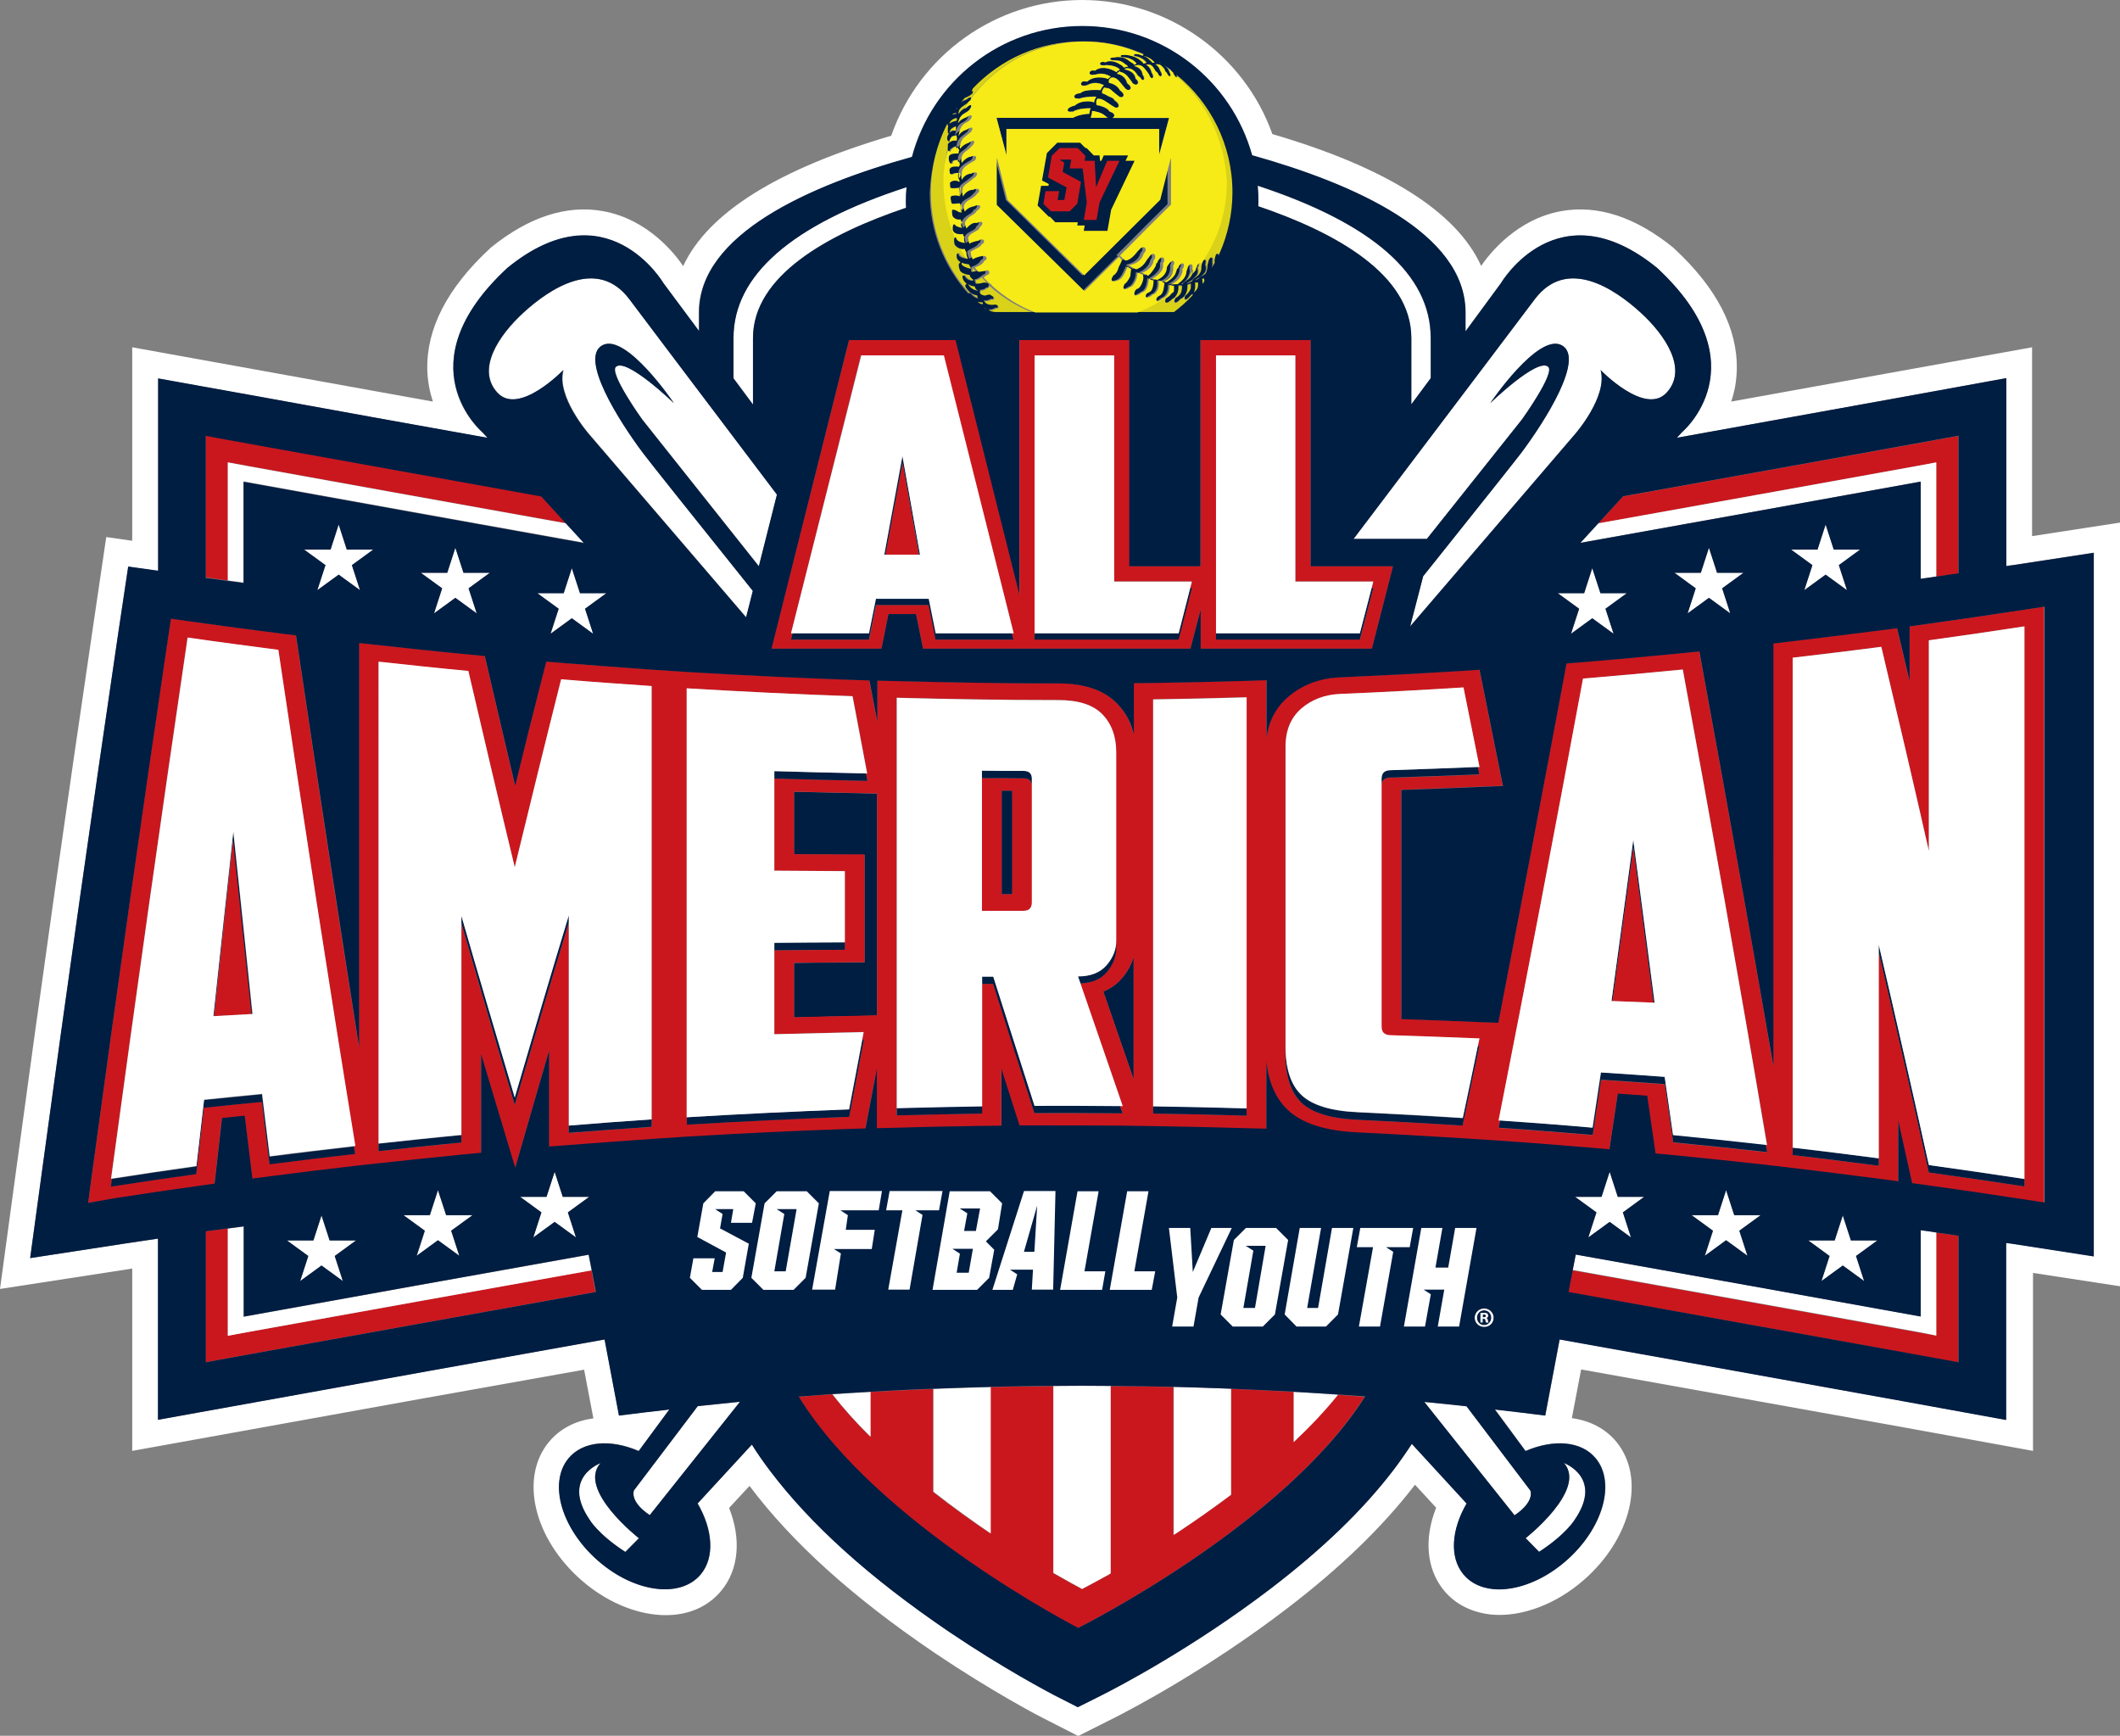 <?xml version="1.0" encoding="utf-8"?>
<!-- Generator: Adobe Illustrator 26.0.3, SVG Export Plug-In . SVG Version: 6.00 Build 0)  -->
<svg version="1.1" id="Layer_1" xmlns="http://www.w3.org/2000/svg" xmlns:xlink="http://www.w3.org/1999/xlink" x="0px" y="0px"
	 viewBox="0 0 913.9 748.2" enable-background="new 0 0 913.9 748.2" xml:space="preserve">
<rect x="0" y="0" width="913.9" height="748.2" fill="#808080" stroke="none"/>
<path fill="#FFFFFF" d="M876,231.1v-81.4l-56.6,10.2c-24.3,4.4-48.6,8.8-73.1,13.2c1.4-4.1,2.3-8.7,2.4-13.8
	c0.4-17.6-8.6-35.1-26.8-52l-0.5-0.5C705,93.5,688.8,88.2,673,91c-19.3,3.5-31,18.5-34.5,23.6c-10.6-23.3-40.8-42.4-90-56.8
	C536.3,23.5,503.4,0,466.5,0c-37.3,0-70.2,23.8-82.3,58.5c-48.9,14.4-79,33.2-89.7,56.2c-3.4-5.1-15.1-20.2-34.6-23.7
	c-15.7-2.8-32,2.5-48.4,15.8l-0.5,0.5c-18.2,16.9-27.2,34.4-26.8,52c0.1,5.1,1.1,9.7,2.4,13.8c-24.4-4.4-48.8-8.8-73.1-13.2
	L57,149.7v83.4l-11.2-1.6l-5.7,38.7C28.8,346.5,17.7,425.1,7,504.1l-7,51.5l54.5-8.4c0.8-0.1,1.7-0.3,2.5-0.4v78.6l56.6-10.2
	c45.8-8.3,91.9-16.6,138.2-24.8l4,21c-7.8,1-14.5,4.5-19.2,10.2c-12.7,15.4-6.5,41.6,14.1,59.6c11.9,10.4,26.6,15.9,39.3,14.9
	c8.7-0.7,15.9-4.3,21-10.5c7.5-9.1,8.6-22.3,3.3-35.6l8.8-9.5c18.5,24.6,44.7,48.2,80,72.1c24.2,16.3,44,26.7,46.2,27.8l15.5,7.9
	l15.7-7.9c6.4-3.2,39.8-20.6,74.5-47.2c23-17.6,40.8-34.9,54.6-52.7c0.1-0.2,0.2-0.3,0.4-0.5l9.1,9.9c-5.3,13.3-4.2,26.4,3.3,35.6
	c5,6.1,12.3,9.7,21,10.5c12.7,1,27.4-4.5,39.3-14.9c20.6-18,26.8-44.1,14.1-59.6c-4.7-5.7-11.5-9.2-19.2-10.2l4-21
	c46.3,8.3,92.4,16.6,138.2,24.8l56.6,10.3v-76.7l37.9,5.8V225.2L876,231.1z M902.7,541.5l-34.9-5.4c-1-0.2-2-0.3-2.9-0.4V612
	l-43.4-7.9c-49.4-8.9-99.2-17.9-149.1-26.8c-2.1,11.2-4.2,22.1-6.2,32.8c-7.2-0.9-14.5-1.8-21.7-2.6l13.2,17.9
	c12.1-5.2,24-4.4,30.3,3.2c8.7,10.6,3,30.3-12.8,44.1c-15.8,13.8-35.6,16.3-44.3,5.8c-6.1-7.4-5.1-19.3,1.4-30.5l-23.6-25.7
	c-2.5,3.8-5.1,7.6-8.1,11.5c-13.1,17.1-30.3,33.6-52.5,50.7c-33.9,25.9-66.6,42.9-72.8,46l-10.6,5.3l-10.4-5.3
	c-2.2-1.1-21.4-11.2-45.1-27.2c-34.3-23.3-59.6-46.1-77.4-69.7c-2.7-3.7-5.3-7.3-7.6-11l-23.4,25.4c6.5,11.2,7.5,23.1,1.4,30.5
	c-8.7,10.6-28.5,8-44.3-5.8c-15.8-13.8-21.5-33.5-12.8-44.1c6.2-7.6,18.2-8.4,30.3-3.2l13.2-17.9c-7.3,0.8-14.5,1.7-21.7,2.6
	c-2-10.7-4.1-21.6-6.2-32.8c-49.9,8.9-99.8,17.9-149.1,26.8L68.1,612v-78.1c-5.1,0.8-10.3,1.5-15.4,2.3l-39.7,6.1l5-36.6
	c10.7-79,21.9-157.6,33.1-233.6l4.1-27.8l12.9,1.8v-82.9l43.4,7.8c32.7,5.9,65.6,11.8,98.6,17.8l-2.2-2.4c0,0-34.4-28.9,10.7-70.8
	c43-35,67.3,6.5,67.3,6.5l15.3,20.8v-8.1c0-33.7,47.4-54.7,91.8-67c8.6-32.5,38.2-56.4,73.4-56.4c34.9,0,64.3,23.6,73.2,55.7
	c43.9,12.2,92,33.4,92,67.8v8.1L647,122c0,0,24.4-41.5,67.3-6.5c45.1,41.8,10.7,70.8,10.7,70.8l-2.2,2.4c33-5.9,65.9-11.8,98.6-17.8
	v0l43.4-7.9v81c1-0.2,2-0.3,2.9-0.4l34.9-5.4V541.5z"/>
<path fill="#CA171E" d="M576.8,601.2c-5.7,7-12.2,13.9-19.1,20.4V600c-9-0.5-18-1-27.1-1.3v45.7c-7.8,5.9-15.6,11.3-23,16.2
	c-0.6,0.4-1.2,0.8-1.8,1.1v-63.8c-9-0.2-18-0.4-27.1-0.4v80.8c-0.7,0.4-1.3,0.8-1.9,1.1c-4.7,2.6-8.3,4.5-10.4,5.6
	c-2.4-1.3-6.7-3.6-12.4-6.9v-80.6c-9,0.1-18.1,0.2-27.1,0.4V661c-7.9-5.3-16.3-11.3-24.7-17.9v-44.4c-9,0.4-18.1,0.8-27.1,1.3v19.3
	c-6-5.9-11.5-12-16.4-18.3c-4.9,0.3-9.7,0.7-14.6,1.1c34.1,55.4,120.5,99.7,120.5,99.7s88.6-44.2,123.6-99.7
	C584.5,601.8,580.7,601.5,576.8,601.2"/>
<path fill="#FFFFFF" d="M507.7,660.5c7.3-4.8,15.1-10.3,23-16.2v-45.7c-8.2-0.3-16.5-0.6-24.7-0.8v63.8
	C506.5,661.3,507.1,660.9,507.7,660.5"/>
<path fill="#FFFFFF" d="M466.5,684.9c2.1-1.1,5.7-3,10.4-5.6c0.6-0.3,1.3-0.7,1.9-1.1v-80.8c-8.2-0.1-16.5-0.1-24.7,0V678
	C459.8,681.3,464.1,683.6,466.5,684.9"/>
<path fill="#FFFFFF" d="M576.8,601.2c-6.4-0.5-12.7-0.9-19.1-1.2v21.6C564.6,615.1,571.1,608.3,576.8,601.2"/>
<path fill="#FFFFFF" d="M427.1,661v-63.1c-8.2,0.2-16.5,0.5-24.7,0.8V643C410.8,649.6,419.2,655.6,427.1,661"/>
<path fill="#FFFFFF" d="M375.3,600c-5.5,0.3-10.9,0.7-16.4,1c4.9,6.3,10.4,12.4,16.4,18.3V600z"/>
<path fill="#CA171E" d="M106.2,574.3l-8,1.4v-46.2l-9.2,1.2c-0.1,0-0.2,0-0.4,0.1v56.4l19.2-3.5c49.3-8.9,99-17.8,148.9-26.8
	c-0.6-3.1-1.2-6.3-1.8-9.4C205.2,556.5,155.5,565.4,106.2,574.3"/>
<path fill="#CA171E" d="M826.7,200.8l8-1.4v49.2c3.2-0.4,6.3-0.9,9.5-1.4v-59.3l-19.2,3.5c-41.5,7.5-83.4,15-125.4,22.6L689,225.6
	C735.1,217.3,781.1,209,826.7,200.8"/>
<path fill="#CA171E" d="M98.2,250.2v-50.9l8,1.4c45.6,8.3,91.7,16.5,137.8,24.8l-10.7-11.7c-42-7.5-83.8-15-125.4-22.6l-19.2-3.5
	v61.1C91.9,249.4,95.1,249.8,98.2,250.2"/>
<path fill="#CA171E" d="M834.7,575.7l-8-1.4c-49.2-8.9-99-17.8-148.8-26.7c-0.6,3.2-1.2,6.3-1.8,9.4c49.8,8.9,99.6,17.8,148.9,26.8
	l19.2,3.5v-54.6c-3.2-0.5-6.3-0.9-9.5-1.4V575.7z"/>
<path fill="#FFFFFF" d="M98.2,199.3v50.9c2.3,0.3,4.5,0.6,6.8,0.9v-43.6c48.6,8.8,97.6,17.6,146.7,26.4l-7.7-8.3
	c-46.1-8.3-92.2-16.5-137.8-24.8L98.2,199.3z"/>
<path fill="#FFFFFF" d="M834.7,575.7v-44.5c-2.3-0.3-4.5-0.7-6.8-1v37.2c-49.2-8.9-98.9-17.8-148.7-26.7c-0.4,2.2-0.9,4.5-1.3,6.7
	c49.8,8.9,99.5,17.8,148.8,26.7L834.7,575.7z"/>
<path fill="#FFFFFF" d="M106.2,574.3c49.3-8.9,99-17.8,148.8-26.7c-0.4-2.2-0.9-4.5-1.3-6.7c-49.8,8.9-99.5,17.8-148.7,26.7v-38.9
	l-6.8,0.9v46.2L106.2,574.3z"/>
<path fill="#FFFFFF" d="M826.7,200.8c-45.6,8.3-91.7,16.5-137.8,24.8l-7.7,8.4c49.1-8.8,98.1-17.6,146.7-26.4v41.9
	c2.3-0.3,4.5-0.6,6.8-1v-49.2L826.7,200.8z"/>
<path fill="#FFFFFF" d="M542.4,88.9c33.6,11.4,66,29.5,66,56.8v28.6l8.3-11.3v-17.3c0-27.4-25.1-49.4-74.6-65.6
	c0.2,2.3,0.3,4.7,0.3,7.1C542.4,87.7,542.4,88.3,542.4,88.9"/>
<path fill="#FFFFFF" d="M324.6,145.7c0-26.9,32.2-44.8,66-56.2c0-0.8-0.1-1.6-0.1-2.4c0-2.2,0.1-4.3,0.3-6.5
	c-49.5,16.1-74.6,38-74.6,65V163l8.4,11.3V145.7z"/>
<path fill="#DAD219" d="M410.5,49.5c0.6-0.3,1.2-0.3,1.6-0.3h0.1c0-0.2,0-0.3-0.1-0.5c-0.4,0.1-1,0.2-1.5,0.5
	C410.6,49.2,410.6,49.4,410.5,49.5"/>
<path fill="#DAD219" d="M409.2,53.6c0.9-1,2.5-1.3,3.1-1.4c0-0.1,0.1-0.3,0.2-0.4c0-0.1,0-0.3,0.1-0.5c-0.1-0.1-0.2-0.2-0.3-0.4
	C411.5,51,409.5,51.6,409.2,53.6"/>
<path fill="#DAD219" d="M415.7,45.2c-1.6,1.1-2.4,1.9-2.6,3.3c0,0.1,0,0.1,0,0.2c0,0.2,0,0.3,0.1,0.5c0.6-1.1,1.6-1.9,2.4-2.4
	c0.6-1.1,1.3-2.1,2-3.1C417.2,44,416.6,44.6,415.7,45.2"/>
<path fill="#C2C4C6" d="M500.5,27.3c-0.3-0.2-0.5-0.3-0.8-0.5c0.1,0.1,0.1,0.2,0.2,0.3C500.1,27.1,500.3,27.2,500.5,27.3"/>
<path fill="#DAD219" d="M528,78.3c0,13-4.1,25.1-11.1,35c0.1,0.1,0.1,0.3,0.1,0.5c0,0.5-0.2,1.1-0.5,1.6c0.1,0.4,0.2,0.9,0.2,1.4
	c0,0.7-0.2,1.5-0.8,2.1c-1.4,1.3-1.3,1.8-2.8,2.4c-0.6,0.3-1,0.6-1.3,0.9c0.7-0.3,1.9-0.8,2.4-1c0.2-0.5,0.7-1.1,1.7-1.8
	c1.6-1,2.4-2.5,2.4-3.9c0,0,0,0,0-0.1c0-0.2,0-1.6,0.7-2.9c0.2-0.3,0.3-0.5,0.6-0.6c0.5,0.1,0.4,0.5,0.5,0.8c0,0.4-0.1,0.9-0.2,1.3
	c0.1,0.4,0.3,1,0.3,1.6c0,0.8-0.2,1.6-0.9,2.3c-1.3,1.4-1.2,1.4-2.6,2c-0.6,0.3-0.9,0.6-1.1,0.9c0.8-0.2,2-1.2,2.5-1.6
	c0,0,1-0.5,1.7-1.1c0.7-0.5,1.1-2.2,1.1-3.3c0-0.7,0.2-1.3,0.3-1.6c0.1-0.5,0.2-1.1,0.6-1.7c0.2-0.3,0.3-0.5,0.7-0.6
	c0.5,0.1,0.5,0.5,0.5,0.9c0,0.3,0,0.7-0.1,1.1c0.1,0.2,0.1,0.5,0.1,0.8c0,0.5-0.1,1.1-0.2,1.7c0.4-0.7,0.8-1.4,1.2-2.1
	c0-0.2,0-0.4,0-0.5c0-0.2,0-0.3,0-0.5c0-0.4,0.1-0.7,0.1-0.9c0-0.4,0.1-1,0.4-1.5c0.2-0.3,0.2-0.6,0.6-0.6c0.4,0,0.4,0.3,0.5,0.5
	c0,0.1,0.1,0.3,0.1,0.4c0.1-0.2,0.2-0.5,0.3-0.7c0,0,0,0,0,0c0.1-0.2,0.1-0.4,0.2-0.5c3.5-8,5.5-16.9,5.5-26.2
	c0-20.5-9.5-38.9-24.4-50.8c0.2,0.4,0.2,0.6,0.3,0.8c0,0,0,0,0,0.1C520.1,44.1,528,60.3,528,78.3"/>
<path fill="#DAD219" d="M416.4,42.9L416.4,42.9L416.4,42.9c0.1,0,1.1-1,1.7-1c0.1,0,0.2,0,0.3,0.1c0.1,0.1,0.1,0.2,0.1,0.3
	c0,0,0,0.1,0,0.1c11-14.9,28.6-24.6,48.4-24.7c-0.1,0-0.3,0-0.4,0c-18.7,0-35.5,7.8-47.4,20.4c0,0,0,0,0,0.1c0,0.1,0,0.2-0.1,0.3
	c-0.1,0.3-0.3,0.5-0.5,0.6c0.1,0,0.1,0,0.2,0c0.1,0,0.2,0,0.3,0.1c0.1,0.1,0.2,0.2,0.2,0.3c0,0.1,0,0.1,0,0.2
	c-0.1,0.5-0.4,0.8-0.7,0.9c0,0-0.7,0.7-2.3,1.3c-0.3,0.1-0.5,0.2-0.7,0.4c-0.5,0.6-1,1.3-1.5,1.9C414.8,43.5,415.7,43.1,416.4,42.9"
	/>
<path fill="#C2C4C6" d="M505,30.3c-0.9-0.7-1.8-1.3-2.7-1.9c0,0-0.1,0-0.1,0c0.4,0.3,0.9,0.7,1.3,1.2c0.8,0.6,1.5,1.2,2.3,1.8
	C505.6,31.1,505.3,30.7,505,30.3"/>
<path fill="#C2C4C6" d="M412.5,46.8c0-0.1,0-0.3,0-0.4c-0.1,0.2-0.2,0.3-0.3,0.5C412.2,46.9,412.3,46.9,412.5,46.8
	C412.5,46.8,412.5,46.8,412.5,46.8"/>
<path fill="#C2C4C6" d="M493.1,23.4c-1.1-0.5-2.3-1-3.5-1.4c1.1,0.4,2.2,0.9,3.3,1.4C493,23.4,493.1,23.4,493.1,23.4"/>
<path fill="#DAD219" d="M401.3,82.9c0,16.8,6.3,32,16.7,43.6c0-0.1,0.1-0.4,0.4-0.4c0.3,0,0.3,0.1,0.5,0.3c0.6,0.6,1.5,1.7,3.4,2.2
	c-0.3-0.3-0.5-0.7-0.5-1.1c0-0.1,0-0.2,0-0.3c-1.8-0.3-3.1-1.2-3.9-2.1c-0.9-1-1.3-1.8-1.3-2.2c0-0.5,0.4-0.6,0.5-0.6l0.2-0.1
	c-0.9-0.7-1.4-1.5-1.6-1.9c-0.3-0.6-0.3-0.8-0.3-1.1c0-0.1,0-0.2,0-0.2c0.1-0.4,0.5-0.4,0.5-0.4c0.1,0,0.1,0,0.1,0l0.1,0l0.1,0.1
	c0.7,1.4,1.9,2.1,3.8,2.2c0-0.2,0-0.4,0.1-0.6c-0.4-0.2-0.8-0.5-1.1-0.9c-0.3-0.4-0.4-0.8-0.5-1.1c-1.8-0.1-3.3-0.8-3.9-1.5
	c-0.6-0.8-0.8-2.2-0.8-2.7c0-0.5,0.4-0.8,0.4-0.9l0.4-0.4c-0.6-0.4-1-0.8-1.3-1.1c-0.4-0.5-0.4-1-0.4-1.4c0-0.1,0-0.3,0-0.4
	c0-0.5,0.2-0.7,0.3-0.8l0.3-0.1l0.1,0.3c0.2,1.2,1.9,1.7,3.2,2c-0.9-1.4-1.8-2.8-2.6-4.3c-1-0.3-1.6-1-1.9-1.3
	c-0.6-0.7-0.5-1.8-0.5-2.3c0-0.1,0-0.2,0-0.2c0-0.4,0.1-0.6,0.2-0.7c-3.3-7.5-5.1-15.7-5.1-24.4c0-5.1,0.6-10.1,1.8-14.9
	c0-0.5,0-0.9,0-0.9l0-0.1l0-0.1c0.1-0.2,0.2-0.4,0.3-0.5c0.1-0.3,0.2-0.6,0.3-1l-0.2,0v0c-0.5-0.1-0.6-0.6-0.7-1.3
	c0-0.5,0.1-1,0.5-1.6c0.5-0.9,1.3-1.4,2-1.6c0.2-0.6,0.5-1.1,0.7-1.7c-1.4,0.6-2,1.4-2.1,2.4l0,0.2l-0.1,0.1c0,0,0,0.1-0.3,0.1
	c-0.4-0.1-0.3-0.3-0.3-0.4c0-0.1,0-0.2,0-0.4c0-0.3,0-0.8,0-1.5c0-0.3,0.1-0.6,0.2-0.9l-0.1-0.2c0,0-0.2-0.3-0.3-0.9
	C403.8,62.1,401.3,72.2,401.3,82.9"/>
<path fill="#DAD219" d="M422.9,119.8c-0.9,0.6-1.6,0.9-2.2,0.9h0c0,0.1,0,0.2,0,0.3c0,0.5,0.2,1.1,0.5,1.6c0.1,0,0.2,0,0.3,0
	c0.8,0,2.1-0.2,2.8-0.4c0.2-0.1,0.4-0.1,0.5-0.1l0,0l0.2,0l0.1,0c0,0,0.1,0,0.1,0l0,0c0,0,0.3,0,0.6,0.1c-0.9-0.8-1.7-1.7-2.6-2.6
	C423,119.7,422.9,119.7,422.9,119.8"/>
<path fill="#DAD219" d="M426.5,123.2c0,0.1,0,0.2,0,0.3c-0.1,0.5-0.6,0.8-0.9,0.8c-0.1,0-0.1,0-0.2,0c-0.7,0.8-1.8,1-2.7,1
	c0,0.1-0.1,0.1-0.1,0.2l0.3,0l-0.3,0.4c0,0.1,0,0.1,0,0.2c0,0.1,0,0.2,0,0.3c0,0.1,0.1,0.2,0.1,0.3c0,0,0,0.1,0,0.1l0.3,0l-0.2,0.2
	c0.1,0.2,0.7,0.5,1.5,0.7c0.1,0,0.3,0.1,0.4,0.1c0.7,0,1.3-0.4,1.9-0.4l0.5,0l0,0c0,0,0.6,0.2,1.3,0.9c0.1,0.1,0.2,0.2,0.2,0.4
	c-0.1,0.6-0.6,0.5-0.9,0.5c-0.1,0-0.3,0-0.4,0c-0.7,0.5-1.6,0.7-2.4,0.7c-0.2,0-0.5,0-0.7-0.1c0,0,0,0,0,0l0.5,0.5l-0.1,0
	c0.1,0.1,0.2,0.4,0.6,0.7c0.5,0.4,1.3,0.8,2.6,0.8c0.4,0,0.8,0,1.3-0.1c0,0,0.1,0,0.3,0c0.2,0,0.6,0.1,0.9,0.4
	c0.1,0.1,0.2,0.2,0.2,0.4c-0.1,0.6-0.6,0.5-0.9,0.5c-0.1,0-0.1,0-0.2,0c-0.5,0.3-1.4,0.8-2.4,0.8c-0.2,0-0.4,0-0.6-0.1
	c0,0,0,0.1,0,0.1v0l0.1,0.1c0.5,0.6,1.7,0.8,2.8,1h16.3C438.3,132.1,431.9,128.1,426.5,123.2C426.5,123.1,426.5,123.2,426.5,123.2"
	/>
<path fill="#DAD219" d="M506,134.8c2.9-2.2,5.7-4.7,8.2-7.4c-0.1-0.1-0.2-0.2-0.2-0.3c0-0.1,0-0.1,0-0.2c0,0,0-0.1,0-0.1
	c-0.3,0.3-0.6,0.6-0.9,0.8c-0.5,0.6-1.3,1.6-2,1.7c-0.3,0-0.5-0.2-0.5-0.5c0-0.1,0-0.1,0-0.2c0-0.8,0.7-1.2,1.1-1.5
	c0.1-0.1,0.1-0.1,0.1-0.2c1.4-1.6,1.5-2,1.5-3.4c0-0.2,0-0.5,0-0.8c0-0.1,0-0.2,0-0.3c-0.5,0.2-1.1,0.4-1.5,0.5c0,0.2,0,0.4,0,0.7
	c0,3.7-2.2,5.2-2.9,5.4c0,0,0,0,0,0c-0.6,0.7-1.5,1.6-2.2,1.6c0,0,0,0,0,0c-0.3,0-0.5-0.3-0.5-0.5c0-0.1,0-0.1,0-0.2
	c0-0.5,0.3-0.9,0.6-1.2l-0.1,0l0.6-0.3c2.4-1.5,2.1-3.8,2.2-5.1c-0.1,0-0.3,0-0.4,0c-0.3,0-0.6,0-0.8-0.1c-0.1,0.1-0.2,0.2-0.3,0.3
	c0,0.1,0,0.2,0,0.3c0,3.5-1.9,4.9-2.7,5.2c-0.6,0.6-1.6,1.5-2.4,1.6c-0.1,0-0.3,0-0.4-0.2c-0.1-0.1-0.2-0.3-0.2-0.4
	c0-0.1,0-0.1,0-0.1c0-0.4,0.2-0.8,0.4-1h-0.2l0.7-0.4c0.1-0.1,0.2-0.1,0.3-0.2c1.1-0.7,1.6-1.6,1.8-2.5c-4.7,3.7-10,6.7-15.7,8.9
	H506z"/>
<path fill="#DAD219" d="M419.2,116.3c0,0.2,0,0.4,0,0.7c0,0.1,0,0.2,0,0.3c0,0,0,0,0,0c0.2,0.1,0.2,0.2,0.4,0.2
	c0.2,0,0.6-0.1,1.2-0.2c-0.5-0.6-1-1.2-1.5-1.8C419.3,115.7,419.2,116,419.2,116.3"/>
<path fill="#C2C4C6" d="M421.5,117.1c1.8-0.2,2.5-0.4,2.5-0.4l0,0l0,0C424,116.7,423.4,117,421.5,117.1"/>
<path fill="#DAD219" d="M509.6,122.5c0.2,0,0.5,0,0.7,0c0.2-0.3,0.8-1,2-1.8c1.5-1,2.4-2.5,2.4-3.9l-0.1,0l0.1-0.4c0,0,0-0.1,0-0.1
	c0,0,0,0,0-0.1c-0.5,0.6-1,1.2-1.5,1.8C512.8,119.3,511.9,121.1,509.6,122.5"/>
<path fill="#DAD219" d="M519.2,121.3c0-0.1,0-0.3,0-0.4c0-0.3-0.2-0.6-0.2-0.9c-0.1,0-0.2,0-0.4,0c0,0-0.1,0-0.1,0
	c-0.1,0.1-0.2,0.2-0.3,0.3c0.1,0.5,0.2,1,0.2,1.5c0,0.3,0,0.5-0.1,0.8C518.6,122.1,518.9,121.7,519.2,121.3"/>
<path fill="#DAD219" d="M515.1,125.7c0.9-0.9,1.4-1.6,1.4-3c0-0.2,0-0.3,0-0.5c0-0.3-0.1-0.5-0.2-0.7c-0.2,0.1-0.5,0.2-0.7,0.2
	c-0.1,0-0.2,0-0.3,0c-0.1,0-0.1,0.1-0.2,0.1c0.1,0.5,0.1,1,0.1,1.4c0,1.2-0.3,2.1-0.6,2.8C514.8,125.9,514.9,125.8,515.1,125.7"/>
<path fill="#C2C4C6" d="M424.5,132.8c-0.1,0-0.1,0-0.2,0c0.3,0.3,0.6,0.5,1,0.8c0,0,0-0.1,0-0.1v0C425,133.2,424.8,133,424.5,132.8"
	/>
<path fill="#DAD219" d="M420.2,123.4L420.2,123.4c-1.2,0-2.2-0.4-2.9-1l0,0.1c1,1.8,2.5,2.7,4.2,2.8v0c0-0.1,0-0.2,0-0.2
	c-0.2-0.1-0.4-0.1-0.6-0.3C420.6,124.4,420.3,123.9,420.2,123.4"/>
<path fill="#DAD219" d="M423.5,130.3c-0.4,0-1.2,0-2.1-0.2c0.1,0.1,0.3,0.3,0.4,0.4c0.7,0.4,1.4,0.7,1.8,0.7h0c0-0.1,0-0.3,0-0.4
	c0-0.1,0-0.2,0-0.3C423.6,130.4,423.6,130.4,423.5,130.3"/>
<path fill="#DAD219" d="M414.6,113.2l-0.1,0.5v0c-0.1,0.6,1.2,1.5,3.9,2.2c0-0.2,0-0.5,0.1-0.7c-0.2-0.2-0.4-0.5-0.6-0.8
	c-0.1-0.2-0.2-0.4-0.3-0.6C416.3,113.8,415.3,113.5,414.6,113.2"/>
<path fill="#F6EB16" d="M495.2,25.5c0.9,0.9,1.3,1.2,1.5,1.6c0.3,0,0.7-0.1,1.1-0.1c-1.6-2.2-4.5-2.9-5-3
	C493.7,24.4,494.6,24.9,495.2,25.5"/>
<path fill="#F6EB16" d="M411.6,60.7c0.4,0,0.7,0,1,0.1c0-0.1,0-0.2,0-0.3c0-0.3,0-0.6,0.1-0.8c-0.1-0.3-0.2-0.8-0.2-1.3
	c-0.2,0-0.6,0.1-1.3,0.2c-1.4,0.2-1.8,2.1-1.8,2.1l0,0.3l-0.1,0c-0.1,0.3-0.2,0.6-0.3,1C409.7,60.9,410.8,60.7,411.6,60.7"/>
<path fill="#F6EB16" d="M473.5,48.3c-1.4-0.4-2.3-0.5-2.7-0.5h-0.1c-0.1,0.4-0.1,0.7-0.1,1.2c-0.1,0.5-0.2,1.2-0.5,1.9h7.7
	c-0.3-0.1-0.6-0.3-0.9-0.6C476.1,49.6,475.5,48.9,473.5,48.3"/>
<path fill="#F6EB16" d="M411.6,56.3c0.2,0,0.3,0,0.5,0c0-0.2,0-0.4,0-0.5c0-0.5,0.1-0.9,0.1-1.4c-0.3,0.1-0.5,0.2-0.8,0.3
	c-0.2,0.6-0.5,1.1-0.7,1.7C411.1,56.4,411.4,56.3,411.6,56.3"/>
<path fill="#F6EB16" d="M406.7,78.3c0,8.7,1.8,16.9,5.1,24.4c0,0,0.1-0.1,0.1-0.1l0.4-0.2l0.1,0.4c0.2,1.4,2.5,2,3.8,2.1
	c-0.1-0.6-0.3-1.3-0.3-1.9c0-0.2,0-0.4,0.1-0.6c0,0,0-0.1,0-0.1c-0.3-0.4-0.5-0.9-0.6-1.4c-0.4,0-0.7,0.1-1.1,0.1
	c-1.6,0-3.3-0.5-3.3-2.3c0-0.1,0-0.2,0-0.4c0-0.3,0.1-0.9,0.2-1.2c0.1-0.1,0-0.3,0.4-0.3c0.4,0.1,0.3,0.3,0.4,0.4c0,0.3,1.9,1,3,1.2
	c-0.2-0.5-0.4-1-0.4-1.5c0-0.3,0.1-0.6,0.3-0.9c-0.2-0.4-0.4-0.9-0.5-1.4c-0.3,0.1-0.5,0.1-0.7,0.1c-1.6,0-2.5-1-2.7-1.6
	c-0.1-0.5-0.2-1.2-0.2-1.8c0-0.1,0-0.3,0-0.4c0-0.1,0-0.3,0.4-0.4c0.3,0,1.2,0.2,2.2,0.9c0.3,0.2,0.8,0.3,1.3,0.3c0.1,0,0.3,0,0.4,0
	c-0.3-0.4-0.6-1-0.6-1.6c0-0.3,0.1-0.6,0.2-0.9c-0.2-0.4-0.4-0.9-0.5-1.5c-0.1,0-0.2,0-0.4,0c-0.8,0-1.8,0.2-2.5,0.2
	c-0.3,0-0.8,0-0.8-0.5c0-0.5-0.2-0.7-0.3-1.8c0-0.1,0-0.2,0-0.2c0-0.3,0.1-0.5,0.3-0.7c0.2-0.2,0.4-0.2,0.5-0.2c0.1,0,0.1,0,0.2,0
	c0.4-0.1,0.8-0.1,1.1-0.1c0.9,0,1.6,0.2,2.1,0.4c-0.2-0.6-0.5-1.3-0.5-2c0-0.5,0.1-1,0.4-1.5c-0.1-0.1-0.1-0.3-0.2-0.4
	c-1,0.2-2.1,0.3-2.9,0.3c-0.2,0-0.3,0-0.4,0c-0.3,0-0.5,0-0.7-0.3c-0.1-0.1-0.1-0.3-0.1-0.4c0-0.1,0-0.2,0-0.3c0-0.1,0-0.3,0-0.5
	c0-0.2,0-0.3,0-0.4c0-0.4,0.1-0.6,0.2-0.6c0.6-0.5,1.3-0.7,1.9-0.7c0.8,0,1.6,0.3,2,0.6c0-0.1,0.1-0.2,0.1-0.3
	c-0.2-0.6-0.4-1.4-0.4-2.1c0-0.4,0.1-0.8,0.2-1.2c-0.1-0.1-0.2-0.3-0.2-0.5c-2.9,0.1-2.4,0.5-3.1,0.7c0,0-0.1,0-0.1,0
	c-0.6,0-0.7-0.7-0.7-1c0-0.1,0-0.1,0-0.1V74c0-0.1-0.1-0.2-0.1-0.5c0-0.2,0.1-0.4,0.2-0.7c0.5-0.8,1.6-0.9,2.5-0.9
	c0.6,0,1.1,0.1,1.4,0.1c0-0.2,0.1-0.4,0.2-0.5c0-0.2,0.1-0.4,0.2-0.6c-0.2-0.4-0.3-0.9-0.3-1.4c0-0.1,0-0.2,0-0.2c0-0.1,0-0.1,0-0.1
	c0,0,0,0,0-0.1c-0.5-0.1-1-0.1-1.3-0.1c-1.2,0-1.7,0.4-1.8,0.7c-0.1,0.2-0.1,0.4-0.2,0.6c0,0,0,0.3-0.3,0.3c-0.2,0-0.3-0.1-0.3-0.2
	c-0.3-0.3-0.6-1.1-0.6-2c0-0.4,0.1-0.7,0.2-1.1c0.6-1,2.3-0.9,3.5-1c0.2,0,0.3,0,0.5,0c0-0.6,0.2-1.1,0.4-1.5
	c-0.4-0.2-0.7-0.7-0.6-1.1c0-0.1,0-0.3,0-0.4c-0.2-0.2-0.5-0.2-0.8-0.2c-0.9,0-2.1,0.9-2.5,1.3c-0.3,0.3-0.2,0.4-0.3,0.6
	c0,0,0,0.3-0.3,0.3c-0.1,0-0.2,0-0.2-0.1c-0.4-0.4-0.2-0.8-0.3-1.4c0-0.1,0-0.2,0-0.3C407.3,68.2,406.7,73.2,406.7,78.3"/>
<path fill="#FFFFFF" d="M508,123.2C508,123.2,508,123.2,508,123.2l-0.3-0.1c0,0.1,0,0.3,0,0.4C507.9,123.4,508,123.3,508,123.2
	C508.1,123.2,508.1,123.2,508,123.2"/>
<path fill="#F6EB16" d="M417.5,111.7c-0.3-0.8-0.6-1.7-0.6-2.5c0-0.1,0-0.2,0-0.3c-0.1-0.1-0.3-0.3-0.3-0.5
	c-0.2-0.3-0.4-0.7-0.4-1.1c-0.4,0.1-0.7,0.1-1,0.1c-0.4,0-0.8-0.1-1.2-0.2c0.8,1.5,1.7,2.9,2.6,4.3
	C417,111.6,417.3,111.7,417.5,111.7"/>
<path fill="#FFFFFF" d="M258.8,630.6c0,0-17.1,6.3-4.7,24.4c0,0,3.6,6.2,15.4,13.9l5.8-5.9C275.4,663.1,248.6,642.1,258.8,630.6"/>
<path fill="#FFFFFF" d="M300.8,606.1c-17.2,22.7-27.5,36.3-27.5,36.3s-2.2,4.6,6.8,10.7l38.9-48.8
	C312.9,604.9,306.8,605.5,300.8,606.1"/>
<path fill="#FFFFFF" d="M583.5,232.3h31.6l41-51.5c0,0,14.4-20.1,11.3-22.7c-4.6-4-25,15.7-25,15.7s20.5-30.4,30.8-25
	c10.2,5.4-7.2,32.8-17.4,46.4c-2.5,3.3-19.1,24.1-42.3,53.2l-5.6,21.6l71.1-82.9c0,0,14.2-16.2,11-27.6c0,0,19.1,19.8,28.4,9.8
	c9.3-10-0.2-24.6-11.3-34.7c-11.1-10.1-31.7-24-45.5-5.6C658.4,133.3,627.1,174.7,583.5,232.3"/>
<path fill="#FFFFFF" d="M663.4,669c11.8-7.7,15.4-13.9,15.4-13.9c12.4-18.2-4.6-24.4-4.6-24.4c10.2,11.5-16.6,32.4-16.6,32.4
	L663.4,669z"/>
<path fill="#FFFFFF" d="M614,604.3l38.9,48.8c9-6,6.8-10.7,6.8-10.7s-10.3-13.6-27.5-36.3C626.1,605.5,620.1,604.9,614,604.3"/>
<path fill="#FFFFFF" d="M321.7,266.1l2.9-11.4c-25.9-32.3-44.7-55.9-47.4-59.5c-10.2-13.6-27.6-41-17.4-46.4
	c10.2-5.4,30.8,25,30.8,25s-20.4-19.8-25-15.7c-3.1,2.7,11.3,22.7,11.3,22.7l50.3,63.3l7.8-30.9c-35.9-47.5-60.8-80.4-63.6-84.2
	c-13.9-18.4-34.4-4.5-45.5,5.6c-11.1,10.1-20.6,24.8-11.3,34.7c9.3,10,28.4-9.8,28.4-9.8c-3.2,11.4,11,27.6,11,27.6L321.7,266.1z"/>
<path fill="#001D42" d="M639.8,564.8c-1.8,0-3.1,1.4-3.1,3.2c0,1.8,1.3,3.2,3.1,3.2c1.8,0,3-1.4,3-3.2
	C642.8,566.3,641.5,564.8,639.8,564.8 M640.7,570.1c-0.1-0.1-0.2-0.5-0.3-1c-0.1-0.4-0.3-0.6-0.8-0.6h-0.4v1.6h-0.9v-4
	c0.4-0.1,0.9-0.1,1.5-0.1c0.8,0,1.1,0.1,1.4,0.3c0.2,0.2,0.4,0.5,0.4,0.9c0,0.4-0.3,0.8-0.8,0.9v0.1c0.4,0.1,0.6,0.4,0.7,1
	c0.1,0.6,0.2,0.9,0.3,1H640.7z"/>
<path fill="#001D42" d="M639.7,566.6c-0.2,0-0.4,0-0.5,0.1v1.1h0.4c0.5,0,0.9-0.2,0.9-0.6C640.5,566.9,640.3,566.6,639.7,566.6"/>
<polygon fill="#001D42" points="445.3,539.5 446.5,519.6 440.8,539.5 "/>
<polygon fill="#001D42" points="535.5,563.7 536.2,563.7 539.7,563.7 540.5,563.7 545.1,536.9 540.7,536.9 540.7,536.9 536.5,536.9 
	539.7,539 "/>
<polygon fill="#001D42" points="411.9,548.5 417,548.5 418.9,538.2 410,538.2 413.3,540.3 "/>
<polygon fill="#001D42" points="415.1,530.5 420.2,530.5 422,520.8 413.1,520.8 416.4,522.9 "/>
<polygon fill="#001D42" points="308.9,540.3 307.5,548.5 312.7,548.5 314.5,538.2 305.7,538.2 "/>
<polygon fill="#001D42" points="336.4,539.5 340.9,539.5 342.2,519.6 "/>
<polygon fill="#001D42" points="310.7,530.5 315.8,530.5 317.6,520.8 308.8,520.8 312,522.9 "/>
<path fill="#001D42" d="M378.1,342.1l-4.4-0.1c-10.5-0.2-20.9-0.5-31.4-0.7v27c7.3,0,14.7,0.1,22,0.1l8.4,0v46.4l-8.4,0.1
	c-7.3,0-14.7,0.1-22,0.2v23.5c10-0.3,19.9-0.5,29.9-0.7l5.9-0.1V342.1z"/>
<path fill="#001D42" d="M488.7,412.4c-1,3.3-2.6,6.5-5.1,9.3c-1.7,2-4.3,4.2-8,5.7c4.4,12.6,8.7,25.2,13.1,37.9V412.4z"/>
<path fill="#001D42" d="M431.8,385.5l4.6,0v-44.7c-1.5,0-3.1,0-4.6,0V385.5z"/>
<path fill="#CA171E" d="M830.3,269l-7.2,1v23.5c-1.2-5.3-2.5-10.5-3.7-15.7l-1.7-7.1l-7.8,1c-12.6,1.6-25.4,3.2-38.1,4.7l-7.4,0.9
	v182.1c-9.9-57.5-20.2-115-30.6-171.4l-1.3-7.3l-7.9,0.8c-14.3,1.4-28.7,2.7-42.9,3.9l-6.5,0.5l-1.1,6
	c-9.1,48.9-18.5,98.8-28.3,148.9l-7.7-0.3c-11.4-0.5-22.7-0.9-34.1-1.3v-98.8c11.4-0.4,22.7-0.8,34.1-1.3l9.7-0.4l-1.8-8.9
	c-2.3-11.5-4.6-22.9-6.9-34.3l-1.4-6.9l-7.5,0.5c-17.5,1.1-35.3,2.1-52.9,2.8c-8.7,0.4-16.2,3.2-22.2,8.5
	c-5.2,4.5-8.3,10.4-9.2,17.6v-24.9l-8.7,0.3c-13.3,0.4-26.8,0.7-40.2,0.9l-8.3,0.1v22.1c-1.2-5.2-3.6-9.6-7.2-13.3
	c-5.6-5.8-14.1-8.7-25.2-8.7c-23,0-46.4-0.4-69.5-1l-8.7-0.2V311l-3.4-17.8l-6.8-0.2c-23.6-0.8-47.6-2-71.2-3.4l-15.1-1
	c-13-0.9-26.1-1.8-38.9-2.9l-7.3-0.6l-1.7,6.6c-3.9,15.6-7.8,31.3-11.7,46.9c-4-16.8-7.9-33.6-11.8-50.3l-1.3-5.6l-6.1-0.6
	c-12.8-1.2-25.8-2.6-38.6-4l-9.5-1v174.2c-9-56.7-17.8-114.2-26.3-171.6l-0.9-5.9l-6.4-0.8c-12.9-1.6-26.1-3.4-39-5.2l-8.5-1.2
	l-1.2,7.9C61.2,350.4,50.1,428.9,39.4,508L38,518.5l11.2-1.7c12.2-1.9,24.5-3.7,36.7-5.4l6.5-0.9l3.2-28.3c3.3-0.3,6.5-0.7,9.8-1
	l3.3,27.1l8.6-1.1c12.3-1.6,24.5-3.1,36.8-4.5l10.1-1.1c11.8-1.3,23.7-2.5,35.5-3.7l7.6-0.7v-42.6c2.1,7.1,4.3,14.3,6.4,21.4
	l8.3,27.6l8-27.7c2.2-7.5,4.4-15.1,6.6-22.7v41.3l9.2-0.7c11.9-0.9,23.7-1.8,35.6-2.6l15.1-1c23.2-1.4,46.6-2.5,69.7-3.3l6.8-0.2
	l4.9-25.8v25.7l8.7-0.2c12.2-0.3,24.4-0.6,36.7-0.7l8.3-0.1v-24.5l7.8,24.4l6.4,0c12.6-0.1,25.4,0,37.9,0.1l6.6,0.1l6.6,0.1
	c13.3,0.2,26.8,0.5,40.2,0.9l8.7,0.2v-29.2c0.9,9,3.9,16,9.1,21c6.2,5.9,16.1,9.2,30.1,9.8c15,0.7,30,1.5,44.8,2.5l15.5,1
	c13.4,0.9,27,2,40.4,3.1l8,0.7l3.6-24c4.2,0.3,8.5,0.6,12.7,0.9l3.6,24.9l6.6,0.6c13.3,1.3,26.9,2.7,40.3,4.2l11,1.3
	c12.3,1.4,24.7,3,37,4.6l9.7,1.3v-26.2c1.6,7.2,3.2,14.4,4.8,21.6l1.2,5.4l5.9,0.8c13.6,1.9,27.4,3.9,41.1,6l9.9,1.5V261.5l-9.9,1.5
	C857.7,265.1,843.9,267.1,830.3,269 M153.1,497.3c-12.3,1.4-24.6,2.9-36.9,4.5c-1.1-8.9-2.2-17.9-3.3-26.9c-8.3,0.8-16.7,1.7-25,2.5
	c-1.1,9.5-2.2,19-3.3,28.6c-12.3,1.7-24.6,3.5-36.8,5.4c0.1-1.1,0.3-2.2,0.5-3.3c-0.1,0-0.3,0-0.5,0.1c11-81.1,22-158.7,33-233.3
	c13,1.8,26.1,3.6,39.1,5.3c11,74,22.1,145.2,33.1,213.9c-0.2,0-0.3,0-0.5,0.1C152.7,495.2,152.9,496.3,153.1,497.3 M245.2,488.4
	v-3.2v-87.4c-7.8,25.6-15.5,51.8-23.3,78.5c-7.7-25.5-15.4-51.6-23-78.3v91.3v3.2c-11.9,1.2-23.8,2.4-35.7,3.7v-3.2V288.5v-3.2
	c12.9,1.4,25.8,2.8,38.7,4c6.7,28.7,13.3,56.9,20,84.6c6.7-27.5,13.3-54.5,20-81c13,1.1,26,2,39,2.9v3.2v183.6v3.2
	C269,486.5,257.1,487.4,245.2,488.4 M372.4,448.1c-2.1,11.1-4.2,22.2-6.3,33.3c-23.3,0.8-46.6,1.9-70,3.4v-3.2V299.9v-3.2
	c23.8,1.5,47.7,2.6,71.5,3.4c2.1,11.1,4.2,22.2,6.3,33.3c-0.2,0-0.4,0-0.6,0c0.2,1.1,0.4,2.2,0.6,3.2c-13.4-0.3-26.7-0.6-40.1-1
	v39.7c10.1,0.1,20.3,0.1,30.4,0.2v3.2v27.5v3.2c-10.1,0.1-20.3,0.1-30.4,0.2v36.2c12.8-0.4,25.7-0.7,38.5-1
	c-0.2,1.1-0.4,2.2-0.6,3.2C371.9,448.1,372.2,448.1,372.4,448.1 M372.2,437.8c-10,0.2-19.9,0.4-29.9,0.7V415
	c7.3-0.1,14.7-0.1,22-0.2l8.4-0.1v-46.4l-8.4,0c-7.3,0-14.7-0.1-22-0.1v-27c10.5,0.3,20.9,0.5,31.4,0.7l4.4,0.1v95.6L372.2,437.8z
	 M483.9,479.9c-12.7-0.1-25.4-0.1-38-0.1c-5.9-18.6-11.8-37.1-17.8-55.7c-1.6,0-3.2,0-4.8,0v52.7v3.2c-12.3,0.2-24.5,0.4-36.8,0.8
	v-3.2V303.9v-3.2c23.2,0.6,46.5,1,69.7,1c8.6,0,14.9,2,18.9,6.1c4,4.1,6,9.6,6,16.5v3.2v77.9v3.2c0,3.9-1.4,7.4-4.2,10.6
	c-2.6,3-6.4,4.5-11.2,4.7c6.1,17.5,12.1,35.1,18.2,52.7c-0.4,0-0.7,0-1.1,0C483.2,477.7,483.6,478.8,483.9,479.9 M475.6,427.4
	c3.7-1.5,6.3-3.7,8-5.7c2.5-2.9,4.1-6,5.1-9.3v52.9C484.3,452.7,480,440.1,475.6,427.4 M537.4,477.7v3.2
	c-13.4-0.4-26.9-0.7-40.3-0.9v-3.2V304.6v-3.2c13.4-0.2,26.9-0.5,40.3-0.9v3.2V477.7z M585.5,482.7c-11.7-0.5-19.8-3-24.5-7.4
	c-4.6-4.4-6.9-11.5-6.9-21.4v-3.2V325.1v-3.2c0-7,2.3-12.5,6.8-16.4c4.5-3.9,10.2-6.1,16.8-6.3c17.7-0.8,35.4-1.7,53.1-2.8
	c2.3,11.4,4.6,22.8,6.9,34.3c-0.2,0-0.4,0-0.6,0c0.2,1.1,0.4,2.1,0.6,3.2c-12.9,0.5-25.7,1-38.6,1.4c-2.4,0.1-3.6,1.3-3.6,3.6v103.8
	c0,2.3,1.2,3.5,3.6,3.6c12.9,0.4,25.7,0.9,38.6,1.4c-0.2,1.1-0.4,2.1-0.7,3.2c0.2,0,0.5,0,0.7,0c-2.4,11.5-4.8,22.9-7.2,34.3
	C615.5,484.2,600.5,483.4,585.5,482.7 M761.8,496.7c-13.5-1.5-27-2.9-40.5-4.2c-1.2-8.4-2.4-16.8-3.6-25.1
	c-9.2-0.7-18.3-1.3-27.5-1.9c-1.2,8-2.4,15.9-3.6,23.8c-13.5-1.1-27-2.2-40.5-3.1c0.2-1.1,0.4-2.1,0.6-3.2c-0.2,0-0.4,0-0.6,0
	c12.1-61.7,24.2-125.1,36.4-190.5c14.3-1.2,28.7-2.5,43-3.9c12.1,65.8,24.2,133.9,36.3,204.8c-0.2,0-0.4,0-0.6-0.1
	C761.4,494.5,761.6,495.6,761.8,496.7 M872.7,270v3.2v235v3.2c-13.7-2.1-27.5-4.1-41.2-6c-7.2-32.5-14.4-64.1-21.6-95v88.9v3.2
	c-12.4-1.6-24.7-3.1-37.1-4.6v-3.2v-208v-3.2c12.7-1.5,25.5-3.1,38.2-4.7c6.8,28.6,13.7,57.9,20.5,88v-87.6V276
	C845.3,274.1,859,272.1,872.7,270"/>
<path fill="#CA171E" d="M100.5,361.7c-2.7,25.2-5.5,50.6-8.2,76.3c5.4-0.3,10.8-0.6,16.2-0.9C105.8,412.2,103.2,387.1,100.5,361.7"
	/>
<path fill="#CA171E" d="M695.1,431.5c5.9,0.2,11.8,0.5,17.7,0.7c-2.9-22.5-5.8-44.8-8.7-67C701.1,387.6,698.1,409.6,695.1,431.5"/>
<path fill="#CA171E" d="M441.3,392.6c2.4,0,3.6-1.2,3.6-3.6v-49.9c0-2.4-1.2-3.6-3.6-3.6c-6,0-12-0.1-18-0.1v57.3
	C429.3,392.6,435.3,392.6,441.3,392.6 M431.8,340.8c1.5,0,3.1,0,4.6,0v44.7l-4.6,0V340.8z"/>
<path fill="#001D42" d="M831.5,502.2c-7.2-32.5-14.4-64.1-21.6-95v3.2c7.2,30.9,14.4,62.5,21.6,95c13.7,1.9,27.5,3.9,41.2,6v-3.2
	C859,506.1,845.3,504.1,831.5,502.2"/>
<path fill="#001D42" d="M100.5,358.5c-2.9,26.2-5.7,52.8-8.6,79.6c0.1,0,0.2,0,0.3,0c2.7-25.7,5.5-51.1,8.2-76.3
	c2.7,25.4,5.3,50.5,8,75.4c0.1,0,0.2,0,0.3,0C106.1,411.1,103.3,385,100.5,358.5"/>
<path fill="#001D42" d="M163.2,496.2c11.9-1.3,23.8-2.6,35.7-3.7v-3.2c-11.9,1.2-23.8,2.4-35.7,3.7V496.2z"/>
<path fill="#001D42" d="M112.9,471.7c-8.3,0.8-16.7,1.7-25,2.5c-1.1,9.5-2.2,19-3.3,28.6c-12.1,1.7-24.3,3.5-36.4,5.4
	c-0.1,1.1-0.3,2.2-0.4,3.3c12.3-1.9,24.5-3.7,36.8-5.4c1.1-9.6,2.2-19.1,3.3-28.6c8.3-0.9,16.7-1.7,25-2.5c1.1,9,2.2,17.9,3.3,26.9
	c12.3-1.6,24.6-3.1,36.9-4.5c-0.2-1.1-0.3-2.1-0.5-3.2c-12.1,1.4-24.3,2.9-36.4,4.4C115.1,489.6,114,480.7,112.9,471.7"/>
<path fill="#001D42" d="M772.8,497.9c12.4,1.4,24.7,3,37.1,4.6v-3.2c-12.4-1.6-24.7-3.1-37.1-4.6V497.9z"/>
<path fill="#001D42" d="M221.9,473c-7.7-25.6-15.4-51.6-23-78.3v3.2c7.7,26.7,15.3,52.7,23,78.3c7.8-26.7,15.5-52.9,23.3-78.5v-3.2
	C237.4,420.2,229.6,446.3,221.9,473"/>
<path fill="#001D42" d="M630.5,485.2c2.4-11.4,4.8-22.8,7.2-34.3c-0.2,0-0.4,0-0.7,0c-2.2,10.4-4.4,20.8-6.5,31.1
	c-15-0.9-30-1.8-45-2.5c-11.7-0.5-19.8-3-24.5-7.4c-4.6-4.4-6.9-11.5-6.9-21.4v3.2c0,9.8,2.3,16.9,6.9,21.4
	c4.6,4.4,12.8,6.9,24.5,7.4C600.5,483.4,615.5,484.2,630.5,485.2"/>
<path fill="#001D42" d="M280.9,485.7v-3.2c-11.9,0.8-23.8,1.7-35.7,2.6v3.2C257.1,487.4,269,486.5,280.9,485.7"/>
<path fill="#001D42" d="M717.7,464.1c-9.2-0.7-18.3-1.3-27.5-1.9c-1.2,8-2.4,15.9-3.6,23.8c-13.3-1.1-26.6-2.1-39.9-3.1
	c-0.2,1.1-0.4,2.1-0.6,3.2c13.5,0.9,27,2,40.5,3.1c1.2-7.9,2.4-15.9,3.6-23.8c9.2,0.6,18.3,1.2,27.5,1.9c1.2,8.3,2.4,16.7,3.6,25.1
	c13.5,1.3,27,2.7,40.5,4.2c-0.2-1.1-0.4-2.2-0.6-3.3c-13.3-1.5-26.6-2.9-39.9-4.2C720.1,480.8,718.9,472.4,717.7,464.1"/>
<path fill="#001D42" d="M694.7,431.5l0.4,0c3-21.9,6-44,9-66.3c2.9,22.1,5.8,44.5,8.7,67c0.1,0,0.3,0,0.4,0c-3-23.6-6.1-47-9.2-70.2
	C700.9,385.4,697.8,408.6,694.7,431.5"/>
<path fill="#001D42" d="M333.8,406.4v3.2c10.1-0.1,20.3-0.2,30.4-0.2v-3.2C354.1,406.3,344,406.4,333.8,406.4"/>
<path fill="#001D42" d="M296.1,481.6v3.2c23.3-1.4,46.6-2.5,70-3.4c2.1-11.1,4.2-22.2,6.3-33.3c-0.2,0-0.4,0-0.6,0
	c-1.9,10-3.8,20-5.7,30.1C342.7,479,319.4,480.1,296.1,481.6"/>
<path fill="#001D42" d="M599.1,332c-2.4,0.1-3.6,1.3-3.6,3.6v3.2c0-2.3,1.2-3.5,3.6-3.6c12.9-0.4,25.7-0.9,38.6-1.4
	c-0.2-1.1-0.4-2.1-0.6-3.2C624.4,331.1,611.8,331.6,599.1,332"/>
<path fill="#001D42" d="M386.6,477.6v3.2c12.3-0.3,24.5-0.6,36.8-0.8v-3.2C411.1,477,398.8,477.2,386.6,477.6"/>
<path fill="#001D42" d="M445.9,476.6c-5.9-18.6-11.8-37.1-17.8-55.7c-1.6,0-3.2,0-4.8,0v3.2c1.6,0,3.2,0,4.8,0
	c5.9,18.6,11.8,37.1,17.8,55.7c12.7-0.1,25.4,0,38,0.1c-0.4-1.1-0.7-2.1-1.1-3.2C470.5,476.6,458.2,476.5,445.9,476.6"/>
<path fill="#001D42" d="M333.8,332.4v3.2c13.3,0.4,26.7,0.7,40.1,1c-0.2-1.1-0.4-2.2-0.6-3.2C360.1,333.1,347,332.8,333.8,332.4"/>
<path fill="#001D42" d="M497.1,476.8v3.2c13.4,0.2,26.9,0.5,40.3,0.9v-3.2C524,477.3,510.6,477,497.1,476.8"/>
<path fill="#001D42" d="M441.3,335.5c2.4,0,3.6,1.2,3.6,3.6v-3.2c0-2.4-1.2-3.6-3.6-3.6c-6,0-12-0.1-18-0.1v3.2
	C429.3,335.4,435.3,335.4,441.3,335.5"/>
<path fill="#001D42" d="M477,416c-2.8,3.2-6.9,4.8-12.3,4.8c0.4,1,0.7,2.1,1.1,3.1c4.9-0.2,8.6-1.7,11.2-4.7
	c2.8-3.2,4.2-6.7,4.2-10.6v-3.2C481.2,409.3,479.8,412.8,477,416"/>
<path fill="#FFFFFF" d="M831.5,276v3.2v87.6c-6.8-30.1-13.7-59.4-20.5-88c-12.7,1.7-25.5,3.2-38.2,4.7v3.2v208
	c12.4,1.4,24.7,3,37.1,4.6v-88.9v-3.2c7.2,30.9,14.4,62.5,21.6,95c13.7,1.9,27.5,3.9,41.2,6v-235V270
	C859,272.1,845.3,274.1,831.5,276"/>
<path fill="#FFFFFF" d="M120,280.1c-13-1.7-26.1-3.4-39.1-5.3c-11,74.6-22,152.2-33,233.3c0.1,0,0.3,0,0.4-0.1
	c12.1-1.9,24.2-3.7,36.4-5.4c1.1-9.6,2.2-19.1,3.3-28.6c8.3-0.9,16.7-1.7,25-2.5c1.1,9,2.2,17.9,3.3,26.9c12.1-1.6,24.3-3,36.4-4.4
	c0.2,0,0.3,0,0.5-0.1C142,425.4,131,354.2,120,280.1 M108.5,437.1c-5.4,0.3-10.8,0.6-16.2,0.9c-0.1,0-0.2,0-0.3,0
	c2.9-26.8,5.7-53.3,8.6-79.6c2.8,26.5,5.6,52.6,8.3,78.6C108.7,437.1,108.6,437.1,108.5,437.1"/>
<path fill="#FFFFFF" d="M725.4,288.6c-14.3,1.4-28.7,2.7-43,3.9c-12.1,65.4-24.2,128.7-36.4,190.5c0.2,0,0.4,0,0.6,0
	c13.3,0.9,26.6,1.9,39.9,3.1c1.2-7.9,2.4-15.9,3.6-23.8c9.2,0.6,18.3,1.2,27.5,1.9c1.2,8.3,2.4,16.7,3.6,25.1
	c13.3,1.3,26.6,2.7,39.9,4.2c0.2,0,0.4,0,0.6,0.1C749.7,422.5,737.6,354.4,725.4,288.6 M712.8,432.2c-5.9-0.2-11.8-0.5-17.7-0.7
	l-0.4,0c3.1-23,6.3-46.1,9.4-69.5c3.1,23.2,6.1,46.6,9.2,70.2C713.1,432.3,713,432.3,712.8,432.2"/>
<path fill="#FFFFFF" d="M333.8,445.8v-36.2v-3.2c10.1-0.1,20.3-0.2,30.4-0.2v-27.5v-3.2c-10.1-0.1-20.3-0.1-30.4-0.2v-39.7v-3.2
	c13.1,0.4,26.3,0.7,39.4,1c0.2,0,0.4,0,0.6,0c-2.1-11.1-4.2-22.2-6.3-33.3c-23.8-0.8-47.7-2-71.5-3.4v3.2v181.7
	c23.3-1.4,46.6-2.5,70-3.4c1.9-10.1,3.8-20.1,5.7-30.1c0.2-1.1,0.4-2.2,0.6-3.2C359.5,445.2,346.7,445.5,333.8,445.8"/>
<path fill="#FFFFFF" d="M465.8,424c-0.4-1-0.7-2.1-1.1-3.1c5.4,0,9.5-1.6,12.3-4.8c2.8-3.2,4.2-6.8,4.2-10.6v-77.9v-3.2
	c0-6.9-2-12.4-6-16.5c-4-4.1-10.3-6.1-18.9-6.1c-23.2,0-46.5-0.4-69.7-1v3.2v173.7c12.3-0.3,24.5-0.6,36.8-0.8v-52.7v-3.2
	c1.6,0,3.2,0,4.8,0c5.9,18.6,11.8,37.1,17.8,55.7c12.3-0.1,24.6,0,36.9,0.1c0.4,0,0.7,0,1.1,0C477.9,459.1,471.8,441.5,465.8,424
	 M423.3,335.4v-3.2c6,0.1,12,0.1,18,0.1c2.4,0,3.6,1.2,3.5,3.6v3.2V389c0,2.4-1.2,3.6-3.5,3.6c-6,0-12,0-18,0V335.4z"/>
<path fill="#FFFFFF" d="M280.9,482.5V298.9v-3.2c-13-0.9-26-1.8-39-2.9c-6.7,26.6-13.3,53.5-20,81c-6.7-27.7-13.3-55.8-20-84.6
	c-12.9-1.2-25.8-2.6-38.7-4v3.2v204.5c11.9-1.3,23.8-2.6,35.7-3.7V398v-3.2c7.7,26.7,15.4,52.7,23,78.3
	c7.8-26.7,15.5-52.9,23.3-78.5v3.2v87.4C257.1,484.2,269,483.3,280.9,482.5"/>
<path fill="#FFFFFF" d="M561.1,472c4.6,4.4,12.8,6.9,24.5,7.4c15,0.7,30,1.5,45,2.5c2.2-10.3,4.4-20.7,6.5-31.1
	c0.2-1.1,0.5-2.1,0.7-3.2c-12.9-0.5-25.7-1-38.6-1.4c-2.4-0.1-3.6-1.3-3.6-3.6V338.8v-3.2c0-2.3,1.2-3.5,3.6-3.6
	c12.7-0.4,25.3-0.9,38-1.4c0.2,0,0.4,0,0.6,0c-2.3-11.5-4.6-22.9-6.9-34.3c-17.7,1.1-35.4,2.1-53.1,2.8c-6.7,0.3-12.3,2.4-16.8,6.3
	c-4.5,3.9-6.8,9.4-6.8,16.4v3.2v125.5C554.1,460.5,556.4,467.6,561.1,472"/>
<path fill="#FFFFFF" d="M537.4,303.8v-3.2c-13.4,0.4-26.9,0.7-40.3,0.9v3.2v172.2c13.4,0.2,26.9,0.5,40.3,0.9V303.8z"/>
<polygon fill="#CA171E" points="389.1,199.4 381.7,239.1 396.1,239.1 "/>
<path fill="#CA171E" d="M332.5,279.6H380l3-14.9h11.9l3,14.9h115.3l4.4-16.9v16.9h73.8l9.1-35.5H565v-97.5h-47.4v97.5h-30.7v-97.5
	h-47.4v109.6l-27.5-109.6H366L332.5,279.6z M524.2,155.9v-2.7h34.2v2.7v94.7H592l-0.7,2.7h0.7l-5.7,22.3h-62V273V155.9z M446,155.9
	v-2.7h34.2v2.7v94.7h33.5l-0.7,2.7h0.7l-5.7,22.3h-62V273V155.9z M371.1,153.2h35.6L436.9,273h-0.7l0.7,2.7h-33.5l-3-14.9h-22.7
	l-3,14.9H341l0.7-2.7H341L371.1,153.2z"/>
<polygon fill="#001D42" points="381.2,239.1 381.7,239.1 389.1,199.4 396.2,239.1 396.6,239.1 389.1,196.6 "/>
<polygon fill="#001D42" points="508.1,273 446,273 446,275.7 508.1,275.7 513.8,253.4 513.1,253.4 "/>
<polygon fill="#001D42" points="403.3,273 400.3,258.1 377.6,258.1 374.6,273 341.7,273 341,275.7 374.6,275.7 377.6,260.8 
	400.3,260.8 403.3,275.7 436.9,275.7 436.2,273 "/>
<polygon fill="#001D42" points="586.2,273 524.2,273 524.2,275.7 586.2,275.7 592,253.4 591.3,253.4 "/>
<path fill="#FFFFFF" d="M341,273h0.7h32.9l3-14.9h22.8l3,14.9h32.9h0.7l-30.1-119.8h-35.6L341,273z M396.6,239.1h-0.5h-14.4h-0.5
	l7.8-42.5L396.6,239.1z"/>
<polygon fill="#FFFFFF" points="524.2,273 586.2,273 591.3,253.4 592,250.7 558.4,250.7 558.4,155.9 558.4,153.2 524.2,153.2 
	524.2,155.9 "/>
<polygon fill="#FFFFFF" points="446,273 508.1,273 513.1,253.4 513.8,250.7 480.3,250.7 480.3,155.9 480.3,153.2 446,153.2 
	446,155.9 "/>
<polygon fill="#FFFFFF" points="801.8,236.9 790.5,236.9 787,226.1 783.5,236.9 772.1,236.9 781.3,243.6 777.8,254.4 787,247.7 
	796.2,254.4 792.7,243.6 "/>
<polygon fill="#FFFFFF" points="261.4,255.7 250.1,255.7 246.5,244.9 243,255.7 231.7,255.7 240.9,262.4 237.4,273.2 246.5,266.5 
	255.7,273.2 252.2,262.4 "/>
<polygon fill="#FFFFFF" points="751.6,246.9 740.2,246.9 736.7,236.1 733.2,246.9 721.9,246.9 731,253.6 727.5,264.4 736.7,257.7 
	745.9,264.4 742.4,253.6 "/>
<polygon fill="#FFFFFF" points="701.3,255.7 690,255.7 686.4,244.9 682.9,255.7 671.6,255.7 680.8,262.4 677.3,273.2 686.4,266.5 
	695.6,273.2 692.1,262.4 "/>
<polygon fill="#FFFFFF" points="149.5,236.9 146,226.1 142.5,236.9 131.1,236.9 140.3,243.6 136.8,254.4 146,247.7 155.2,254.4 
	151.7,243.6 160.9,236.9 "/>
<polygon fill="#FFFFFF" points="235.6,515.9 224.3,515.9 233.4,522.6 229.9,533.4 239.1,526.7 248.3,533.4 244.8,522.6 254,515.9 
	242.6,515.9 239.1,505.1 "/>
<polygon fill="#FFFFFF" points="135.1,534.7 123.7,534.7 132.9,541.4 129.4,552.2 138.6,545.5 147.8,552.2 144.3,541.4 153.4,534.7 
	142.1,534.7 138.6,523.9 "/>
<polygon fill="#FFFFFF" points="690.4,515.9 679,515.9 688.2,522.6 684.7,533.4 693.9,526.7 703.1,533.4 699.6,522.6 708.7,515.9 
	697.4,515.9 693.9,505.1 "/>
<polygon fill="#FFFFFF" points="185.3,523.8 174,523.8 183.2,530.5 179.7,541.3 188.8,534.6 198,541.3 194.5,530.5 203.7,523.8 
	192.4,523.8 188.8,513 "/>
<polygon fill="#FFFFFF" points="202,253.6 211.1,246.9 199.8,246.9 196.3,236.1 192.8,246.9 181.4,246.9 190.6,253.6 187.1,264.4 
	196.3,257.7 205.5,264.4 "/>
<polygon fill="#FFFFFF" points="740.6,523.8 729.3,523.8 738.5,530.5 735,541.3 744.1,534.6 753.3,541.3 749.8,530.5 759,523.8 
	747.6,523.8 744.1,513 "/>
<polygon fill="#FFFFFF" points="790.9,534.7 779.6,534.7 788.7,541.4 785.2,552.2 794.4,545.5 803.6,552.2 800.1,541.4 809.3,534.7 
	797.9,534.7 794.4,523.9 "/>
<path fill="#FFFFFF" d="M640.7,568.1L640.7,568.1c0.5-0.2,0.8-0.5,0.8-1c0-0.4-0.2-0.7-0.4-0.9c-0.3-0.2-0.6-0.3-1.4-0.3
	c-0.7,0-1.2,0.1-1.5,0.1v4h0.9v-1.6h0.4c0.5,0,0.8,0.2,0.8,0.6c0.1,0.5,0.2,0.8,0.3,1h1c-0.1-0.1-0.2-0.4-0.3-1
	C641.3,568.6,641.1,568.3,640.7,568.1 M639.6,567.8h-0.4v-1.1c0.1,0,0.3-0.1,0.5-0.1c0.6,0,0.9,0.2,0.9,0.6
	C640.5,567.7,640.1,567.8,639.6,567.8"/>
<path fill="#FFFFFF" d="M643.9,568c0-2.2-1.8-4-4.1-4c-2.3,0-4.1,1.8-4.1,4c0,2.3,1.8,4,4.1,4C642.1,572.1,643.9,570.3,643.9,568
	 M639.8,571.2c-1.8,0-3.1-1.4-3.1-3.2c0-1.8,1.3-3.2,3.1-3.2c1.8,0,3.1,1.4,3.1,3.2C642.8,569.8,641.5,571.2,639.8,571.2"/>
<path fill="#001D42" d="M867.8,243.6c-1,0.1-2,0.3-2.9,0.4v-81l-43.4,7.9v0c-32.7,5.9-65.6,11.8-98.6,17.8l2.2-2.4
	c0,0,34.4-28.9-10.7-70.8c-43-35-67.3,6.5-67.3,6.5l-15.3,20.8v-8.1c0-34.3-48.1-55.5-92-67.8c-8.9-32.1-38.3-55.7-73.2-55.7
	c-35.2,0-64.8,23.9-73.4,56.4c-44.4,12.3-91.8,33.4-91.8,67v8.1L286,122c0,0-24.4-41.6-67.3-6.5c-45.1,41.8-10.7,70.8-10.7,70.8
	l2.2,2.4c-33-5.9-65.9-11.8-98.6-17.8l-43.4-7.8V246l-12.9-1.8L51.1,272c-11.2,76-22.4,154.6-33.1,233.6l-5,36.7l39.7-6.1
	c5.1-0.8,10.3-1.5,15.4-2.3V612l43.4-7.8c49.4-8.9,99.2-17.9,149.1-26.8c2.1,11.2,4.2,22.1,6.2,32.8c7.2-0.9,14.5-1.8,21.7-2.6
	l-13.2,17.9c-12.1-5.2-24-4.4-30.3,3.2c-8.7,10.6-3,30.3,12.8,44.1c15.8,13.8,35.6,16.3,44.3,5.8c6.1-7.4,5.1-19.3-1.4-30.5
	l23.4-25.4c2.3,3.7,4.8,7.3,7.6,11c17.8,23.6,43.1,46.4,77.4,69.7c23.7,16,42.9,26,45.1,27.2l10.4,5.3l10.6-5.3
	c6.2-3.1,38.9-20.1,72.8-46c22.2-17,39.4-33.6,52.5-50.7c2.9-3.8,5.6-7.7,8.1-11.5l23.6,25.7c-6.5,11.2-7.5,23.1-1.4,30.5
	c8.7,10.6,28.5,8,44.3-5.8c15.8-13.8,21.5-33.5,12.8-44.1c-6.2-7.6-18.2-8.4-30.3-3.2l-13.2-17.9c7.3,0.8,14.5,1.7,21.7,2.6
	c2-10.7,4.1-21.6,6.2-32.8c49.9,8.9,99.8,17.9,149.1,26.8l43.4,7.9v-76.3c1,0.1,2,0.3,2.9,0.4l34.9,5.4V238.3L867.8,243.6z
	 M825.1,191.3l19.2-3.5v59.3c-3.2,0.5-6.3,0.9-9.5,1.4c-2.3,0.3-4.5,0.7-6.8,1v-41.9c-48.6,8.8-97.6,17.6-146.7,26.4l7.7-8.4
	l10.7-11.7C741.7,206.4,783.5,198.8,825.1,191.3z M796.2,254.4l-9.2-6.7l-9.2,6.7l3.5-10.8l-9.2-6.7h11.4l3.5-10.8l3.5,10.8h11.4
	l-9.2,6.7L796.2,254.4z M745.9,264.4l-9.2-6.7l-9.2,6.7l3.5-10.8l-9.2-6.7h11.4l3.5-10.8l3.5,10.8h11.4l-9.2,6.7L745.9,264.4z
	 M695.6,273.2l-9.2-6.7l-9.2,6.7l3.5-10.8l-9.2-6.7h11.4l3.5-10.8l3.5,10.8h11.4l-9.2,6.7L695.6,273.2z M661.6,129
	c13.9-18.4,34.4-4.5,45.5,5.6c11.1,10.1,20.6,24.8,11.3,34.7c-9.3,10-28.4-9.8-28.4-9.8c3.2,11.4-11,27.6-11,27.6L607.9,270
	l5.6-21.6c23.2-29,39.8-49.9,42.3-53.2c10.2-13.6,27.6-41,17.4-46.4c-10.2-5.4-30.8,25-30.8,25s20.4-19.8,25-15.7
	c3.1,2.7-11.3,22.7-11.3,22.7l-41,51.5h-31.6C627.1,174.7,658.4,133.3,661.6,129z M616.8,145.7V163l-8.4,11.3v-28.6
	c0-27.3-32.4-45.4-66-56.8c0-0.6,0.1-1.2,0.1-1.8c0-2.4-0.1-4.7-0.3-7.1C591.6,96.3,616.8,118.3,616.8,145.7z M500.5,27.3
	c-0.2-0.1-0.4-0.1-0.6-0.2c-0.1-0.1-0.1-0.2-0.2-0.3C500,26.9,500.3,27.1,500.5,27.3z M497.8,27c-0.4,0-0.7,0.1-1.1,0.1
	c-0.1-0.4-0.5-0.6-1.5-1.6c-0.6-0.6-1.5-1.1-2.5-1.5C493.3,24.1,496.2,24.7,497.8,27z M413,52.9c0-0.2,0-0.4,0.1-0.5
	c0.1-0.1,0.1-0.1,0.1-0.1c0-0.1,0.6-2.5,2.4-3.4c1.8-1,2.2-1.5,2.4-1.8c0.3-0.3,0.5-0.8,0.7-1.3c0-0.1,0-0.1,0-0.2
	c0-0.1,0-0.2-0.1-0.3c-0.1-0.1-0.2-0.1-0.3-0.1c-0.6,0.1-1.5,1-1.7,1.2c-0.3,0.1-0.6,0.2-0.9,0.4c-0.9,0.5-1.9,1.3-2.4,2.4
	c0-0.2-0.1-0.3-0.1-0.5c0-0.1,0-0.1,0-0.2c0.2-1.5,1-2.2,2.7-3.3c1-0.6,1.5-1.2,1.9-1.5c0.1-0.1,0.2-0.2,0.2-0.2
	c0.2-0.1,0.5-0.4,0.7-0.9c0,0,0-0.1,0-0.1c0,0,0-0.1,0-0.1c0-0.1,0-0.2-0.1-0.3c-0.1-0.1-0.2-0.1-0.3-0.1c-0.6,0.1-1.6,1-1.7,1l0,0
	l0,0c-0.7,0.2-1.6,0.5-2.4,1.3c0.5-0.6,1-1.3,1.5-1.9c0.2-0.2,0.5-0.3,0.7-0.4c1.5-0.6,2.2-1.2,2.3-1.3c0.3-0.1,0.6-0.5,0.7-0.9
	c0-0.1,0-0.1,0-0.2c0-0.1,0-0.3-0.2-0.3c-0.1-0.1-0.2-0.1-0.3-0.1c-0.1,0-0.1,0-0.2,0c0.2-0.1,0.4-0.3,0.5-0.6
	c0.1-0.1,0.1-0.2,0.1-0.3c0,0,0,0,0-0.1c11.9-12.6,28.7-20.4,47.4-20.4c0.1,0,0.3,0,0.4,0c0.1,0,0.3,0,0.4,0
	c7.9,0,15.4,1.5,22.3,4.2c1.2,0.4,2.3,0.9,3.5,1.4c-0.1,0-0.1,0-0.2,0c-0.1,0-0.1,0-0.2,0l-0.1,0.6c-1.1-0.5-2.2-0.8-2.8-0.8
	c0,0-0.1,0-0.1,0c-0.5,0.1-0.9,0.1-0.9,0.5c0,0.3,0.2,0.4,0.2,0.4l0.1,0l0.1,0c1.7,0.3,3,1,3.8,1.6c0.4,0.3,0.7,0.6,0.9,0.9
	c0.1,0.1,0.2,0.2,0.2,0.3c0,0.1,0,0.1,0.1,0.1v0c0,0,0,0,0,0.1c-0.4,0-0.8,0.1-1.2,0.2v0c-0.1-0.6-0.5-0.7-1.8-1.8
	c-1.4-1.1-4.3-1.9-5.8-1.9H485l-0.1,0h-0.2c-0.4,0-1.1,0-1.5,0.2c-0.1,0.1-0.2,0.2-0.2,0.3c0.1,0.4,0.3,0.4,0.5,0.4
	c0.2,0,0.3,0.1,0.5,0.1h0l0.1,0c1.9,0.1,3.3,0.7,4.3,1.3c0.9,0.6,1.4,1.3,1.4,1.3c0,0,0,0,0,0.1c0,0.1,0,0.1-0.1,0.2
	c-0.4,0.1-0.7,0.2-0.9,0.4c0-0.1-0.1-0.2-0.1-0.3c-0.4-0.6-0.9-0.5-2.4-1.7c-1.2-1-2.9-1.4-4.4-1.4c-0.4,0-0.7,0-1.1,0.1
	c-0.2,0-0.3,0-0.5,0.1c-0.1,0-0.3,0-0.6,0c-0.4,0-0.8-0.1-1.1,0.4c0,0.1-0.1,0.1-0.1,0.2c0,0.4,0.4,0.5,0.6,0.5
	c0.2,0.1,0.5,0.1,0.7,0.1c0.2,0,0.3,0,0.4,0c0.5,0,1.1,0.1,2,0.2c1.5,0.2,2.4,1.3,3.4,1.9c0.4,0.3,0.4,0.5,0.5,0.6
	c-0.1,0-0.1,0-0.2,0.1h0c-0.5,0-1,0.2-1.5,0.4c-0.2-0.3-0.4-0.5-0.7-0.8c-0.8-0.6-2.8-2-5.1-2c-0.7,0-1.5,0.1-2.2,0.5
	c-0.2-0.1-0.7-0.2-1.1-0.2c-0.4,0-0.8,0.1-1.1,0.5c0,0.1-0.1,0.2-0.1,0.3c0.2,0.7,0.9,0.6,1.4,0.7c0.1,0,0.2,0,0.3,0c0,0,0,0,0.1,0
	c0.1,0,0.2,0,0.4,0c0.1,0,0.2,0,0.3-0.1c0,0,0.2,0,0.4,0c1.4,0,4.7,0.5,5.7,2c-0.6,0.2-1.1,0.6-1.5,1c-0.1,0-0.1-0.1-0.2-0.1
	c-0.5-0.3-2.9-1.6-5.5-1.7c-1.2,0-2.5,0.3-3.6,1.2c-0.3-0.1-0.6-0.1-0.9-0.1c-0.5,0-1,0.1-1.2,0.5c-0.1,0.2-0.2,0.4-0.2,0.6
	c0,0.7,0.7,0.8,1.2,0.8c0.3,0,0.6,0,0.9-0.1c0.1,0,0.1,0,0.2,0c0.1,0,0.2,0,0.3,0c0.3-0.1,1.1-0.4,2.3-0.4c1.1,0,2.6,0.3,4.2,1.2
	c0,0,0,0,0,0.1c-0.5,0.3-0.8,0.7-1.1,1c-0.1,0-0.3-0.1-0.5-0.2c-0.4-0.1-1.8-0.5-3.3-0.5c-1.7,0-3.7,0.4-5.2,1.8
	c-0.3-0.1-0.7-0.1-1.2-0.1c-0.5,0-1,0.1-1.3,0.5c-0.1,0.2-0.2,0.4-0.2,0.6c0,0.7,0.7,0.8,1.2,0.8c0.5,0,1-0.1,1.2-0.2
	c0.2,0,0.4-0.1,0.4-0.1c0.1,0,1.3-0.9,3.4-0.9c0.9,0,1.9,0.2,2.9,0.6c0.3,0.1,0.6,0.2,0.8,0.3c-0.9,0.9-1.3,1.7-1.5,2.2
	c-0.7-0.1-1.5-0.1-2.4-0.1c-1.9,0-4,0.2-5.2,0.7c-0.4,0.2-0.7,0.4-0.9,0.6c-0.8,0.1-2.1,0.3-2.6,1c-0.1,0.2-0.2,0.4-0.2,0.6
	c0.1,0.7,0.8,0.8,1.3,0.8c0.2,0,0.5,0,0.7,0l0,0.1l0.4-0.1c1.6-0.6,3.6-0.8,6.1-0.8c0.3,0,0.6,0,0.9,0c0,0.1,0,0.2,0,0.3
	c0,0,0,0.1-0.1,0.2c-0.5,0.6-0.7,1.4-0.7,2c-0.7-0.3-1.7-0.5-2.8-0.5c-1.8,0-4,0.5-5.5,1.8c-0.4,0.1-2.4,0.6-3,1.5
	c-0.1,0.2-0.1,0.3-0.1,0.5c0,0.6,0.6,0.7,1,0.7c0.4,0,0.8-0.1,1.1-0.1l0,0.2l0.5-0.3c0,0,0,0,0.1-0.1h0c0.4-0.2,2.4-1.2,7.1-1.2h0.1
	c-0.4,0.8-0.5,1.6-0.6,2.3c0,0,0,0.1,0,0.1h0c-0.1,0-0.2,0-0.3,0c-1.3,0-4.4,0.5-6.7,1.7h-33l4.3,16.1V55.6h65.8v11.2l4.3-15.9
	h-24.4c0.5-0.2,0.8-0.6,0.8-1.1c0-0.7-0.6-1.2-1.9-1.6c0,0,0,0-0.1,0c-1-1.7-3.6-2.4-4.8-2.7c-0.3-0.1-0.6-0.1-0.8-0.1
	c-0.1-0.4-0.2-0.8-0.2-1.2c0-0.6,0.2-1.1,0.5-1.6c1.8,0.1,1.7-0.1,4.8,2c1.3,0.9,1.8,1.1,2,1.3c0.5,0.4,0.9,0.6,1.4,0.6
	c0.5,0,1-0.4,1-0.9c0-0.7-0.6-1.4-1.8-2.3c-0.5-1.2-2.1-1.3-2.9-1.9c-0.8-0.5-1.8-1-2.6-1.2c0.1-0.2,0.2-0.3,0.2-0.5
	c0-0.1,0-0.2-0.1-0.3c0.2-0.5,0.5-1.1,0.9-1.6c0.2,0.1,0.6,0.1,1.1,0.2c1.5,0.1,1.9,0.8,3.1,1.8c1.2,1,1.6,1.3,1.6,1.3
	c0,0,0.1,0.1,0.2,0.1c0.5,0.5,1,0.7,1.4,0.7c0.5,0,1-0.3,1-0.9c0-0.6-0.5-1.3-1.6-2.1c-1.1-2.2-3.5-3-4.7-3.2c0-0.3-0.1-0.5-0.1-0.6
	c0,0,0,0,0-0.1h0c0.1-0.1,0.1-0.2,0.1-0.4c0-0.1,0-0.1,0-0.2c0.2-0.3,0.5-0.6,0.9-0.9c0.1,0,0.3-0.1,0.6-0.1c0.4,0,1.1,0.1,1.8,0.6
	c1.4,0.9,2.8,3.2,3.5,3.8c0,0,0,0,0,0l0,0.1l0,0.1c0.5,0.5,1,0.8,1.5,0.8c0.5,0,1-0.4,1-0.9c0-0.6-0.4-1.2-1.5-2
	c-0.4-1.5-1.5-3.6-4.4-4.1c0.3-0.5,0.7-0.8,1.2-1.1c0.1,0.1,0.1,0.2,0.1,0.2l0.1,0.1l0.1,0c2.6,0.6,3.6,2.8,4.2,3.4
	c0.3,0.3,0.6,0.8,0.8,1.1c0,0,0,0,0,0l0,0.1l0,0c0,0.1,0.1,0.1,0.1,0.1c0,0,0,0.1,0,0.1c0.1,0.1,0.1,0.1,0.3,0.2
	c0.3,0.3,0.8,0.5,1.2,0.5c0.5,0,1-0.4,1-0.9c0-0.5-0.3-1.1-1.1-1.7c-0.3-2.7-3-3.6-4.7-4v0c0-0.1,0-0.1,0-0.2c0.4-0.2,0.7-0.3,1-0.3
	c0.1,0,0.1,0,0.1,0c1.8,0.1,2.8,0.8,3.4,1.6c0.7,0.8,0.9,1.5,1.4,1.8c0.3,0.2,0.7,0.5,0.9,0.7c0.3,0.6,0.7,1,1.1,1
	c0.3,0,0.5-0.4,0.5-0.7c0-0.4-0.2-1-0.7-1.7c0-0.2,0-0.4-0.1-0.6c-0.3-1.7-1.9-2.7-3.5-3c0.4-0.3,1.2-0.4,1.9-0.5
	c0.1,0,0.2,0,0.4,0.1c1.5,0.2,2.9,2.3,3.3,2.9c0.3,0.3,0.7,0.9,0.9,1.3c0,0.1,0,0.2,0,0.2c0.4,0.7,0.7,1.1,1.2,1.2
	c0.4,0,0.5-0.4,0.5-0.7c0-0.4-0.2-1-0.7-1.8c-0.3-1.6-1.4-2.8-2.4-3.4c0,0,0.1,0,0.1,0c0.2,0,0.4,0,0.6,0c0,0,0,0,0,0h0.1
	c0,0,0.1,0,0.2,0c0.1,0,0.1,0,0.2,0c0.2,0,0.4,0.1,0.6,0.1c0,0,0.1,0,0.2,0.1c0.4,0.2,1,0.8,1.4,1.5c0.5,0.7,0.7,1.3,1.1,1.5
	c0.1,0,0.3,0.3,0.5,0.5c0,0.1,0.1,0.2,0.1,0.2c0.4,0.7,0.7,1.1,1.2,1.2c0.3,0,0.5-0.4,0.5-0.7c0-0.5-0.3-1.1-0.8-2
	c-0.3-1.2-1.3-2.1-1.9-2.5c0.1,0,0.1,0,0.2,0c0.5,0,1,0,1.3,0.1c0.1,0,0.1,0,0.2,0c0.1,0.1,0.1,0.1,0.2,0.1c0.5,0.3,1.6,1.3,1.8,1.7
	c0.3,0.4,0.2,0.9,0.7,1.4c0.2,0.2,0.3,0.3,0.5,0.5c0,0.1,0,0.1,0,0.1l0,0l0,0c0.4,0.7,0.7,1.2,1.2,1.3c0.3,0,0.4-0.3,0.4-0.5
	c0-0.3-0.1-0.8-0.5-1.4c-0.1-0.6-0.4-1.1-0.8-1.6c-0.4-0.5-0.9-0.9-1.3-1.2c0,0,0.1,0,0.1,0c0.9,0.6,1.8,1.2,2.7,1.9
	c0.3,0.5,0.6,0.9,0.7,1.1c0,0.1,0.1,0.1,0.1,0.2c0.1,0.3,0.3,0.6,0.4,0.8c0.4,0.6,0.6,1,1,1.1c0.2,0,0.3-0.2,0.4-0.3
	c0,0,0-0.1,0-0.1c0-0.2-0.1-0.5-0.3-0.8c14.8,12,24.3,30.3,24.3,50.8c0,9.3-2,18.2-5.5,26.2c-0.1,0.1-0.2,0.3-0.2,0.5c0,0,0,0,0,0
	c-0.1,0.2-0.2,0.5-0.3,0.7c0-0.2,0-0.3-0.1-0.4c-0.1-0.2-0.1-0.4-0.5-0.5c-0.4,0.1-0.5,0.3-0.6,0.6c-0.2,0.6-0.3,1.1-0.4,1.5
	c-0.1,0.2-0.1,0.5-0.1,0.9c0,0.2,0,0.3,0,0.5c0,0.2,0,0.3,0,0.5c-0.4,0.7-0.8,1.4-1.2,2.1c0.1-0.6,0.2-1.2,0.2-1.7
	c0-0.3,0-0.6-0.1-0.8c0.1-0.4,0.1-0.7,0.1-1.1c0-0.3,0-0.7-0.5-0.9c-0.4,0-0.5,0.3-0.7,0.6c-0.4,0.6-0.5,1.2-0.6,1.7
	c-0.1,0.3-0.3,0.9-0.3,1.6c0,1.1-0.4,2.8-1.1,3.3c-0.8,0.6-1.7,1.1-1.7,1.1c-0.4,0.4-1.7,1.3-2.5,1.6c0.2-0.3,0.5-0.6,1.1-0.9
	c1.4-0.6,1.2-0.6,2.6-2c0.7-0.7,0.9-1.5,0.9-2.3c0-0.7-0.1-1.3-0.3-1.6c0.1-0.5,0.2-0.9,0.2-1.3c0-0.3,0.1-0.7-0.5-0.8
	c-0.4,0.1-0.5,0.3-0.6,0.6c-0.7,1.3-0.7,2.6-0.7,2.9c0,0,0,0,0,0.1c0,1.4-0.8,2.9-2.4,3.9c-1,0.7-1.5,1.3-1.7,1.8
	c-0.6,0.2-1.7,0.8-2.4,1c0.3-0.3,0.7-0.6,1.3-0.9c1.5-0.7,1.4-1.1,2.8-2.4c0.6-0.6,0.8-1.4,0.8-2.1c0-0.5-0.1-1-0.2-1.4
	c0.3-0.6,0.5-1.2,0.5-1.6c0-0.1,0-0.3-0.1-0.5c-0.1-0.1-0.2-0.2-0.4-0.2c-0.3,0-0.4,0.1-0.7,0.3c-0.4,0.4-0.7,1.1-0.9,1.7
	c-0.1,0.2-0.2,0.5-0.3,1c0,0,0,0.1,0,0.1c0,0,0,0.1,0,0.1l-0.1,0.4l0.1,0c0,1.4-0.8,2.9-2.4,3.9c-1.2,0.8-1.8,1.4-2,1.8
	c-0.2,0-0.5,0-0.7,0c2.3-1.4,3.2-3.2,3.6-4.5c0.2-0.6,0.2-1.1,0.2-1.3v0c0-0.4-0.1-0.7-0.2-1c0.1-0.3,0.1-0.6,0.1-0.9
	c0-0.5-0.1-1.1-0.7-1.1c-0.2,0-0.5,0.1-0.7,0.3c-0.5,0.5-0.8,1.5-1,2.2c-0.3,0.6-0.3,1.3-0.3,1.3c-0.2,1.7-1.3,3.1-3.7,4.8
	c-0.1,0-0.3,0-0.5,0c-0.5,0-1.2,0.1-1.9,0.1c-0.2,0-0.4,0-0.5,0c3.9-1.6,4.9-4.9,5-5.8c0-0.1,0-0.2,0-0.3c0-0.2,0-0.4-0.1-0.5
	c0.4-0.5,0.7-1.1,0.7-1.6c0-0.4-0.2-0.9-0.7-0.9c-0.3,0-0.5,0.1-0.7,0.3c-0.6,0.5-0.9,1.1-1,1.6c-0.5,0.4-0.7,0.8-0.7,0.9
	c-0.2,0.4-0.3,0.9-0.3,0.9c-0.4,1.6-1.8,3.1-4.2,4.5c-0.4-0.1-1-0.3-1.2-0.4c1.4-0.5,4.1-1.8,4.2-5.9c0,0,0-0.1,0-0.1
	c0-0.2,0-0.4-0.1-0.6c0.3-0.5,0.5-1,0.5-1.4c0-0.4-0.2-0.9-0.7-0.9c-0.3,0-0.5,0.2-0.7,0.4c-0.4,0.4-0.7,0.7-0.9,1
	c-0.3,0.3-0.5,0.7-0.7,1.1c-0.1,0.3-0.2,0.4-0.2,0.4l0,0.1l0,0.1c0,0,0,0,0,0.1c0,0.5-0.1,3.3-4.2,5.1c-0.5-0.3-1.2-0.3-1.6-0.3
	c-0.3,0-0.5,0-0.6-0.1c0,0,0.1-0.1,0.1-0.1c0.6-0.5,4.5-2.5,4.7-5.3c0-0.1,0-0.2,0-0.4c0-0.4,0-0.7-0.1-0.9c0.4-0.4,0.6-1,0.6-1.5
	c0-0.6-0.3-1.2-1-1.2c-0.3,0-0.7,0.2-1,0.5c-0.8,0.7-1.1,1.4-1.1,1.9v0c-0.6,0.2-0.4,0.7-0.6,1.1c0,0.3-2,3.5-3.4,4.5
	c-0.5-0.5-1.6-0.9-2.6-1.3c1.6-0.6,4.6-2.4,5-5.4c0.5-0.4,0.7-1,0.7-1.6c0-0.6-0.3-1.2-0.9-1.2c-0.3,0-0.7,0.2-1,0.5
	c-0.5,0.5-0.8,0.9-1,1.3c-0.1,0-0.2,0.2-0.4,0.4c-0.7,1-1.8,3.6-4.9,4.5c-0.7-0.3-2.3-1.1-3.1-1.8c1.6-0.3,5.3-1.3,6.3-4.9l0-0.1
	l0,0c0.6-0.5,0.9-1.1,0.9-1.7c0-0.5-0.3-1.1-1-1.1c-0.4,0-0.7,0.2-1.2,0.5c-0.4,0.3-0.7,0.6-0.9,0.9c-0.1,0.1-0.2,0.1-0.3,0.2
	c-0.6,0.5-3.1,4.2-5.5,4.2c0,0-0.1,0-0.1,0c0,0,0,0,0,0l0-0.1l-0.1-0.1c-0.3-0.3-1.3-1.1-2.1-1.9l2.2-2.3l0.1,0l10.4-10.5l9.3-9.2
	v-20l-0.1,0.4V68l-0.1,0.5L499.4,86v0.1l-0.1,0.1l0,0h0l-32.7,32.5l-33-32.5l0,0l0-0.1l0,0v0l-4.5-18v0.5l-0.1-0.4v19.9l37.7,37.1
	l0.1-0.1l0.1,0.1l13.7-13.6l1.1-1.1c0.4,0.4,0.8,0.9,1.2,1.3c0,0,0,0.1,0,0.1c0,0.8-1.2,2.4-1.6,3.9c-0.3,1.1-1.1,1.9-1.4,2.3
	c-0.2,0.1-1,0.6-1.4,2c0,0.1,0,0.2,0,0.3c0,0.5,0.5,0.7,0.9,0.7c0.5,0,1.1-0.2,1.7-0.4c0.3-0.1,0.5-0.2,0.7-0.3
	c0.2-0.1,0.2-0.1,0.3-0.2c1.4-1,2.7-4.2,3.3-5.5c0.4,0.4,1,0.8,1.6,1.1c-0.2,0.3-0.2,0.6-0.2,0.8c0,0.4-0.2,0.8-0.2,1.9
	c0,0.9-1.4,2.7-1.4,2.7c0,0-0.3,0.3-0.5,0.6c-0.3,0.2-0.9,0.7-1.1,1.8c0,0.1,0,0.1,0,0.2c0,0.2,0.1,0.4,0.2,0.5
	c0.1,0.1,0.3,0.2,0.5,0.2c0.7,0,1.7-0.6,2.3-1c0.3-0.1,0.6-0.2,0.9-0.5c0.6-0.6,1.9-2.5,2.1-4.8c0-0.4,0.1-0.7,0.1-0.9
	c0.1,0,0.2,0.1,0.3,0.1c0.6,0.2,1.4,0.5,2.2,0.8c-0.1,0.1-0.1,0.3-0.1,0.4c0,0.2,0,0.4,0.1,0.7c0,0.1,0,0.2,0,0.3
	c0,1.4-1.1,4.5-2.6,4.7c-0.1,0-1.1,0.4-1.3,2c0,0.1,0,0.1,0,0.2c0,0.2,0.1,0.4,0.2,0.5c0.1,0.1,0.3,0.2,0.5,0.2
	c0.5,0,1.1-0.3,1.7-0.7c0.3-0.2,0.5-0.3,0.7-0.5c0.1-0.1,0.2-0.1,0.3-0.2c1-0.3,2.5-1.1,2.9-6c0.1,0,0.2,0.1,0.2,0.2
	c0.5,0.5,1.2,0.6,1.8,0.6c-0.2,0.6-0.1,1.4-0.2,2.3c-0.2,1.2-0.6,2.4-1.7,2.9c0,0,0,0,0,0c0,0-1.4,0.4-1.5,1.7v0.1
	c0,0.1,0.1,0.3,0.2,0.4c0.1,0.1,0.3,0.1,0.4,0.1c0.7,0,1.7-0.7,2.3-1.2c0.1-0.1,0.1-0.1,0.2-0.2c0.1,0,0.1,0,0.2,0
	c0.7-0.2,2.4-1.5,2.4-4.6c0-0.4,0-0.8-0.1-1.2c0.1,0,0.3,0,0.4,0c0.1,0,0.1,0,0.2,0c0,0,0.1,0,0.1,0c0.2,0,0.3,0,0.5,0
	c0.1,0.2,0.3,0.3,0.4,0.4c0.3,0.2,0.6,0.3,0.9,0.5c-0.1,0.2-0.1,0.4-0.1,0.7c-0.2,1.5-0.4,4.1-2.1,4.8c-0.3,0.1-1.3,0.6-1.3,1.7
	c0,0,0,0,0,0.1c0,0.1,0,0.3,0.2,0.4c0.1,0.1,0.3,0.2,0.4,0.2c0.7,0,1.6-0.8,2.2-1.4c0.1,0,0.1,0,0.2,0c0.7-0.2,2.7-1.5,2.7-5.1
	c0-0.2,0-0.3,0-0.5c0.7,0.2,1.4,0.3,1.9,0.3v0.1c0,0.3,0,0.6,0,1c0,0.5,0,1-0.1,1.5c-0.2,0.9-0.7,1.8-1.8,2.5
	c-0.1,0-0.2,0.1-0.3,0.2l-0.7,0.4h0.2c-0.2,0.3-0.4,0.6-0.4,1c0,0,0,0,0,0.1c0,0.1,0,0.3,0.2,0.4c0.1,0.1,0.3,0.2,0.4,0.2
	c0.8,0,1.8-1,2.4-1.6c0.8-0.3,2.7-1.7,2.7-5.2c0-0.1,0-0.2,0-0.3c0-0.1,0-0.3,0-0.4l0.2,0c0,0,0.1,0,0.1,0c0,0,0,0,0.1,0
	c0.2,0.1,0.5,0.1,0.8,0.1c0.1,0,0.2,0,0.4,0c-0.1,1.3,0.2,3.6-2.2,5.1l-0.6,0.3l0.1,0c-0.3,0.3-0.5,0.7-0.6,1.2c0,0.1,0,0.1,0,0.2
	c0,0.3,0.3,0.5,0.5,0.5c0,0,0,0,0,0c0.7-0.1,1.6-1,2.2-1.6c0,0,0,0,0,0c0.8-0.2,2.9-1.7,2.9-5.4c0-0.2,0-0.4,0-0.7
	c0.5-0.1,1-0.3,1.5-0.5c0,0.1,0,0.2,0,0.3c0,0.3,0,0.6,0,0.8c0,1.3-0.1,1.8-1.5,3.4c0,0-0.1,0.1-0.1,0.2c-0.4,0.2-1.1,0.7-1.1,1.5
	c0,0.1,0,0.1,0,0.2c0,0.2,0.3,0.5,0.5,0.5c0.7-0.1,1.5-1,2-1.7c0.3-0.2,0.6-0.4,0.9-0.8c0,0,0,0.1,0,0.1c0,0,0,0.1,0,0.2
	c0,0.1,0.1,0.2,0.2,0.3c-2.5,2.7-5.3,5.2-8.2,7.4h-16.7h-44H429c-1.1-0.1-2.4-0.4-2.8-1l-0.1-0.1v0c0,0,0-0.1,0-0.1
	c0.2,0.1,0.4,0.1,0.6,0.1c1,0,1.9-0.5,2.4-0.8c0.1,0,0.1,0,0.2,0c0.3,0,0.7,0.1,0.9-0.5c0-0.2-0.1-0.3-0.2-0.4
	c-0.3-0.3-0.6-0.4-0.9-0.4c-0.1,0-0.2,0-0.3,0c-0.5,0.1-0.9,0.1-1.3,0.1c-1.3,0-2.1-0.4-2.6-0.8c-0.3-0.3-0.5-0.5-0.6-0.7l0.1,0
	l-0.5-0.5c0,0,0,0,0,0c0.2,0,0.4,0.1,0.7,0.1c0.8,0,1.7-0.2,2.4-0.7c0.1,0,0.3,0,0.4,0c0.4,0,0.8,0.1,0.9-0.5c0-0.2-0.1-0.3-0.2-0.4
	c-0.7-0.6-1.3-0.8-1.3-0.9l0,0l-0.5,0c-0.6,0-1.2,0.4-1.9,0.4c-0.1,0-0.3,0-0.4-0.1c-0.8-0.2-1.3-0.5-1.5-0.7l0.2-0.2l-0.3,0
	c0,0,0-0.1,0-0.1c0-0.1-0.1-0.2-0.1-0.3c0-0.1,0-0.2,0-0.3c0-0.1,0-0.1,0-0.2l0.3-0.4l-0.3,0c0-0.1,0-0.1,0.1-0.2c0.9,0,2-0.2,2.7-1
	c0.1,0,0.1,0,0.2,0c0.4,0,0.8-0.3,0.9-0.8c0-0.1,0-0.2,0-0.3c0,0,0-0.1,0-0.1c-0.1-0.5-0.5-0.7-0.9-0.8c-0.3-0.1-0.6,0-0.6-0.1l0,0
	c0,0-0.1,0-0.1,0l-0.1,0l-0.2,0l0,0c-0.2,0-0.3,0-0.6,0.1c-0.6,0.2-2,0.4-2.8,0.4c-0.1,0-0.2,0-0.3,0c-0.3-0.5-0.5-1.1-0.5-1.6
	c0-0.1,0-0.2,0-0.3h0c0.6,0,1.3-0.3,2.2-0.9c0,0,0.1-0.1,0.1-0.1c0.7-0.5,1.2-0.8,1.5-1.1c0.6,0,1-0.5,1-1c0-0.6-0.4-1-1-1
	c-0.2,0-0.3,0.1-0.5,0.2l0,0c0,0-0.6,0.2-2.5,0.4c-0.3,0-0.5,0.1-0.7,0.1c-0.7,0.1-1,0.2-1.2,0.2c-0.2,0-0.2,0-0.4-0.2l0,0
	c0-0.1,0-0.2,0-0.3c0-0.3,0-0.5,0-0.7c0-0.3,0.1-0.6,0.2-0.9c0,0,0-0.1,0-0.1c1-0.3,3.3-1.2,4.1-3c0.4,0,0.8-0.3,0.9-0.8
	c0-0.1,0-0.2,0-0.3c-0.1-1.1-1.5-0.9-1.5-0.9h-0.1l-0.4,0.1c-0.8,0.1-2.7,0.6-4,1.4c-0.4-0.9-0.8-2-0.8-2.8c0-0.1,0-0.3,0-0.4l0-0.1
	v0c0.2-0.2,1.6-0.9,3.1-1.7c1.1-0.6,1.5-1.2,1.7-1.6c0.4-0.1,0.8-0.4,0.9-0.9c0-0.1,0-0.2,0-0.3c-0.1-0.7-0.8-0.7-1.1-0.8
	c-0.2,0-0.4,0-0.4,0l-0.1,0l-0.4,0.4c-0.4,0.1-0.9,0.3-2,0.5c-1.2,0.2-1.8,0.5-2.3,1l0-0.2l-0.1,0c-0.2-0.7-0.4-1.6-0.4-2.2
	c0-0.3,0-0.5,0.1-0.6c0.7-1.3,1.9-1.7,3.8-2.8c0.7-0.4,1-1.1,1.1-1.5c0.5-0.2,0.9-0.8,1.1-1.4c0-0.1,0-0.2,0-0.2
	c0-0.5-0.5-0.6-0.7-0.6c-0.4,0-0.9,0.2-0.9,0.2l-0.7,0.3c-0.1,0-0.2,0-0.3,0c-0.2,0-0.4,0-0.7,0c-1.1,0.1-2.7,1.4-3.5,2.4
	c-0.3-0.7-0.6-1.6-0.6-2.2c0-0.1,0-0.2,0-0.3c0-0.6,1.2-2.2,3-3.2c1.3-0.6,1.9-1.5,2.2-2.1c0.7-0.1,1.2-0.8,1.4-1.5
	c0-0.1,0-0.2,0-0.2c0-0.5-0.6-0.6-0.9-0.6c-0.5,0-1,0.2-1,0.2l-0.5,0.2l-0.2,0.1c-2.3,0.4-3.5,1.3-4.1,2.3c-0.2-0.5-0.4-1-0.4-1.5
	c0-0.1,0-0.3,0-0.4l0,0l0,0l0-0.1l0,0c0,0,0-0.1,0-0.2c0-0.9,0.7-2,2.9-3.2c1.7-0.9,2.5-1.8,2.8-2.3c0.4-0.2,0.8-0.7,0.9-1.2
	c0-0.1,0-0.2,0-0.2c-0.1-0.7-0.7-0.7-1.1-0.7c-0.4,0-0.8,0.1-0.8,0.1l-0.1,0l-0.4,0.3c-2.6,0-4,1.8-4.6,2.9
	c-0.2-0.7-0.3-1.5-0.3-2.1c0-0.4,0.1-0.8,0.2-1l0-0.1l0,0l0.1-0.2l-0.1-0.1c0-0.5,0.2-1.1,2.7-2.8c1.3-0.9,1.9-1.4,2.3-1.8
	c0.6-0.2,1-0.8,1.2-1.5c0-0.1,0-0.2,0-0.2c0-0.5-0.5-0.6-0.8-0.6c-0.5,0-1,0.2-1,0.2l-0.1,0l-0.4,0.3c-2.7,0.1-3.7,1.7-4.3,2.7
	c-0.1-0.4-0.2-0.9-0.2-1.3c0-0.4,0.1-0.8,0.2-1.1l0.1-0.1l0-0.1c0-0.1,0-0.2-0.1-0.3c0,0,0,0,0,0c0-1.5,1.3-2.7,2.5-3.6
	c0.4-0.3,0.8-0.5,1.1-0.7c0.7-0.5,1-0.5,1.2-0.7c0.7-0.2,1.1-0.9,1.3-1.5c0-0.1,0-0.2,0-0.2c-0.1-0.6-0.7-0.7-1-0.7
	c-0.4,0-0.8,0.1-0.8,0.1l-0.1,0l-0.2,0.2c-1,0.1-2.4,0.5-4.1,2.7c-0.1-0.3-0.2-0.6-0.2-0.9c0,0,0,0,0,0V69c0-1.8,0.5-3,2.5-4.3
	c1-0.7,1.6-1.3,1.9-1.8c0.6-0.3,1-1.1,1.2-1.7c0-0.1,0-0.1,0-0.2c0-0.1,0-0.3-0.2-0.3c-0.1-0.1-0.2-0.1-0.3-0.1
	c-0.6,0-1.7,0.8-1.8,0.8c-2,0.7-3.1,1.6-3.7,2.6c-0.2-0.2-0.3-0.4-0.3-0.7c0-0.2,0-0.3,0.1-0.5v0l0.1-0.1l0-0.1c0,0,0-0.1,0-0.1
	c0.2-1.3,0.8-2.6,2-3.6c1-0.8,1.7-1.4,2.1-1.7c0.6-0.3,1-1.1,1.2-1.7c0-0.1,0-0.1,0-0.2c0-0.1-0.1-0.3-0.2-0.3
	c-0.1-0.1-0.2-0.1-0.3-0.1c-0.7,0-1.8,0.8-1.8,0.8l-0.1,0.1l0,0c-2,0.5-3.1,1.6-3.6,2.7c0-0.1,0-0.2,0-0.2c0-0.1,0-0.1,0-0.1
	c0.1-0.1,0.1-0.2,0.1-0.3c0.2-0.9,0.5-3.9,2.9-5c0.9-0.4,1.4-0.8,1.7-1.1c0.5-0.3,0.8-1,1-1.6c0-0.1,0-0.1,0-0.2
	c0-0.1,0-0.2-0.1-0.3c-0.1-0.1-0.2-0.1-0.3-0.1c-0.7,0-1.8,0.9-1.9,0.9l0,0C415.5,50.8,413.9,51.5,413,52.9C413,53,413,53,413,52.9z
	 M473.5,48.3c2,0.6,2.6,1.3,3.4,1.9c0.3,0.3,0.6,0.5,0.9,0.6h-7.7c0.2-0.7,0.4-1.3,0.5-1.8c0-0.4,0.1-0.8,0.1-1.2h0.1
	C471.2,47.8,472.1,47.9,473.5,48.3z M518.2,120.3c0.1-0.1,0.2-0.2,0.3-0.3c0,0,0.1,0,0.1,0c0.1,0,0.3,0,0.4,0
	c0.1,0.3,0.2,0.6,0.2,0.9c0,0.1,0,0.3,0,0.4c-0.3,0.4-0.6,0.8-0.9,1.2c0-0.2,0.1-0.5,0.1-0.8C518.4,121.3,518.3,120.9,518.2,120.3z
	 M515.1,121.9c0.1,0,0.1-0.1,0.2-0.1c0.1,0,0.2,0,0.3,0c0.3,0,0.5-0.1,0.7-0.2c0.1,0.2,0.2,0.4,0.2,0.7c0,0.2,0,0.3,0,0.5
	c0,1.3-0.5,2.1-1.4,3c-0.1,0.1-0.3,0.1-0.5,0.3c0.4-0.7,0.6-1.6,0.6-2.8C515.2,122.8,515.2,122.4,515.1,121.9z M425.3,133.5
	c-0.3-0.3-0.7-0.5-1-0.8c0.1,0,0.1,0,0.2,0c0.2,0.3,0.5,0.5,0.8,0.7L425.3,133.5C425.3,133.5,425.3,133.5,425.3,133.5z M423.7,131.2
	L423.7,131.2c-0.5,0-1.2-0.3-1.8-0.7c-0.1-0.1-0.3-0.3-0.4-0.4c0.9,0.2,1.7,0.2,2.1,0.2c0.1,0.1,0.1,0.1,0.1,0.1c0,0.1,0,0.2,0,0.3
	C423.6,130.9,423.6,131,423.7,131.2z M421.5,125.1c0,0.1,0,0.2,0,0.2v0c-1.7-0.2-3.2-1.1-4.2-2.8l0-0.1c0.7,0.5,1.7,1,2.9,1h0
	c0.1,0.5,0.3,1,0.7,1.4C421.1,124.9,421.3,125,421.5,125.1z M418.5,115.2c0,0.2-0.1,0.4-0.1,0.7c-2.8-0.7-4-1.6-3.9-2.2v0l0.1-0.5
	c0.7,0.3,1.7,0.6,3.1,0.7c0.1,0.2,0.2,0.4,0.3,0.6C418.1,114.7,418.3,115,418.5,115.2z M412.5,46.4c0,0.1,0,0.3,0,0.4c0,0,0,0,0,0.1
	c-0.1,0-0.2,0-0.3,0.1C412.2,46.7,412.3,46.6,412.5,46.4z M410.7,49.1c0.5-0.3,1.1-0.4,1.5-0.5c0,0.2,0,0.3,0.1,0.5h-0.1
	c-0.4,0-1,0.1-1.6,0.3C410.6,49.4,410.6,49.2,410.7,49.1z M412.3,50.8c0.1,0.2,0.2,0.3,0.3,0.4c0,0.2,0,0.4-0.1,0.5
	c-0.1,0.1-0.1,0.3-0.2,0.4c-0.6,0.1-2.2,0.4-3.1,1.4C409.5,51.6,411.5,51,412.3,50.8z M408.4,53.2c0,0.6,0.2,0.9,0.3,0.9l0.1,0.2
	c-0.1,0.3-0.2,0.6-0.2,0.9c0,0.8,0,1.2,0,1.5c0,0.2,0,0.3,0,0.4c0,0,0,0.3,0.3,0.4c0.3-0.1,0.2-0.1,0.3-0.1l0.1-0.1l0-0.2
	c0.1-1,0.7-1.8,2.1-2.4c0.2-0.1,0.5-0.2,0.8-0.3c-0.1,0.4-0.1,0.9-0.1,1.4c0,0.2,0,0.4,0,0.5c-0.1,0-0.3,0-0.5,0
	c-0.3,0-0.5,0-0.8,0.1c-0.7,0.2-1.4,0.6-2,1.6c-0.3,0.6-0.5,1.2-0.5,1.6c0.1,0.7,0.2,1.2,0.7,1.3v0l0.2,0l0.1,0l0-0.3
	c0,0,0.4-1.9,1.8-2.1c0.6-0.1,1-0.2,1.3-0.2c0,0.5,0.1,1,0.2,1.3c-0.1,0.3-0.1,0.5-0.1,0.8c0,0.1,0,0.2,0,0.3
	c-0.3-0.1-0.6-0.1-1-0.1c-0.8,0-1.8,0.3-2.6,1.2c-0.1,0.2-0.2,0.3-0.3,0.5l0,0.1l0,0.1c0,0,0,0.4,0,0.9c0,0.1,0,0.2,0,0.3
	c0.1,0.6-0.1,1,0.3,1.4c0.1,0,0.1,0.1,0.2,0.1c0.3,0,0.3-0.3,0.3-0.3c0-0.2,0-0.4,0.3-0.6c0.4-0.4,1.5-1.3,2.5-1.3
	c0.3,0,0.5,0.1,0.8,0.2c0,0.1,0,0.2,0,0.4c0,0.4,0.2,0.8,0.6,1.1c-0.3,0.4-0.4,1-0.4,1.5c-0.1,0-0.3,0-0.5,0c-1.2,0-2.9,0-3.5,1
	c-0.2,0.3-0.2,0.7-0.2,1.1c0,0.9,0.3,1.7,0.6,2c0.1,0.1,0.1,0.2,0.3,0.2c0.3,0,0.3-0.3,0.3-0.3c0-0.2,0-0.4,0.2-0.6
	c0.2-0.3,0.7-0.7,1.8-0.7c0.4,0,0.8,0,1.3,0.1c0,0,0,0,0,0.1c0,0,0,0.1,0,0.1c0,0.1,0,0.1,0,0.2c0,0.5,0.1,1,0.3,1.4
	c-0.1,0.2-0.1,0.4-0.2,0.6c-0.1,0.2-0.1,0.3-0.2,0.5c-0.3,0-0.8-0.1-1.4-0.1c-0.9,0-2,0.1-2.5,0.9c-0.2,0.3-0.2,0.5-0.2,0.7
	c0,0.3,0.1,0.4,0.1,0.5v0.1c0,0,0,0.1,0,0.1c0,0.4,0.1,1,0.7,1c0.1,0,0.1,0,0.1,0c0.7-0.2,0.1-0.5,3.1-0.6c0,0.2,0.1,0.3,0.2,0.4
	c-0.2,0.4-0.2,0.8-0.2,1.2c0,0.7,0.2,1.5,0.4,2.1c0,0.1-0.1,0.2-0.1,0.3c-0.5-0.3-1.2-0.6-2-0.6c-0.6,0-1.3,0.2-1.9,0.7
	c-0.1,0.1-0.2,0.3-0.2,0.6c0,0.1,0,0.3,0.1,0.4c0,0.2,0,0.3,0,0.5c0,0.1,0,0.2,0,0.3c0,0.1,0,0.2,0.1,0.4c0.2,0.3,0.4,0.3,0.7,0.3
	c0.1,0,0.3,0,0.4,0c0.8,0,1.9-0.1,2.9-0.3c0,0.1,0.1,0.3,0.2,0.4c-0.3,0.5-0.4,1-0.4,1.5c0,0.7,0.2,1.4,0.5,2
	c-0.5-0.2-1.2-0.4-2.1-0.4c-0.3,0-0.7,0-1.1,0.1c-0.1,0-0.1,0-0.2,0c-0.1,0-0.3,0-0.5,0.2c-0.2,0.2-0.3,0.4-0.3,0.7
	c0,0.1,0,0.1,0,0.2c0.1,1,0.3,1.3,0.3,1.8c0.1,0.5,0.5,0.5,0.8,0.5c0.7,0,1.8-0.2,2.5-0.2c0.1,0,0.3,0,0.4,0c0.1,0.5,0.3,1,0.5,1.5
	c-0.2,0.3-0.2,0.6-0.2,0.9c0,0.7,0.4,1.2,0.6,1.6c-0.1,0-0.3,0-0.4,0c-0.5,0-1-0.1-1.3-0.3c-0.9-0.7-1.9-0.9-2.2-0.9
	c-0.4,0.1-0.3,0.3-0.4,0.4c0,0.1,0,0.2,0,0.4c0,0.5,0.1,1.3,0.2,1.8c0.2,0.6,1.2,1.6,2.8,1.6c0.2,0,0.5,0,0.7-0.1
	c0.1,0.5,0.3,1,0.5,1.4c-0.2,0.3-0.3,0.6-0.3,0.9c0,0.5,0.2,1,0.4,1.5c-1.1-0.2-3-0.9-3-1.2c-0.1-0.1,0-0.3-0.4-0.4
	c-0.3,0.1-0.3,0.2-0.4,0.3c-0.1,0.3-0.2,0.9-0.2,1.2c0,0.1,0,0.3,0,0.4c0,1.8,1.7,2.3,3.3,2.3c0.4,0,0.7,0,1.1-0.1
	c0.1,0.5,0.3,1,0.6,1.4c0,0,0,0.1,0,0.1c0,0.2-0.1,0.4-0.1,0.6c0,0.6,0.1,1.3,0.3,1.9c-1.3-0.2-3.6-0.8-3.8-2.1l-0.1-0.4l-0.4,0.2
	c0,0,0,0-0.1,0.1c-0.1,0.1-0.2,0.3-0.2,0.7c0,0.1,0,0.1,0,0.2c0.1,0.6-0.1,1.6,0.5,2.3c0.3,0.3,0.9,1,1.9,1.3
	c0.3,0.1,0.7,0.2,1.2,0.2c0.3,0,0.6,0,1-0.1c0.1,0.4,0.2,0.8,0.4,1.1c0.1,0.2,0.2,0.4,0.3,0.5c0,0.1,0,0.2,0,0.3
	c0,0.8,0.3,1.7,0.6,2.5c-0.3,0-0.6-0.1-0.9-0.1c-1.3-0.2-3-0.7-3.2-2l-0.1-0.3l-0.3,0.1c-0.1,0.1-0.3,0.3-0.3,0.8c0,0.1,0,0.2,0,0.4
	c0,0.4,0.1,0.9,0.4,1.4c0.2,0.3,0.6,0.7,1.3,1.1l-0.4,0.4c0,0-0.4,0.3-0.4,0.9c0,0.4,0.2,1.9,0.8,2.7c0.6,0.7,2.1,1.4,3.9,1.5
	c0.1,0.4,0.2,0.8,0.5,1.1c0.3,0.4,0.6,0.7,1,0.9c0,0.2,0,0.4,0,0.6c-1.8-0.1-3-0.8-3.8-2.2l-0.1-0.1l-0.1,0c0,0,0,0-0.1,0
	c-0.1,0-0.4,0-0.5,0.4c0,0,0,0.1,0,0.2c0,0.2,0.1,0.5,0.3,1.1c0.2,0.4,0.8,1.3,1.6,1.9l-0.2,0.1c0,0-0.4,0.1-0.5,0.6
	c0,0.4,0.4,1.2,1.3,2.2c0.8,0.9,2.1,1.8,3.9,2.1c0,0.1,0,0.2,0,0.3c0,0.4,0.2,0.8,0.5,1.1c-1.9-0.5-2.9-1.7-3.4-2.2
	c-0.2-0.1-0.2-0.3-0.5-0.3c-0.3,0-0.4,0.3-0.4,0.4c-10.4-11.6-16.7-26.8-16.7-43.6C401.3,72.2,403.8,62.1,408.4,53.2z M411.9,146.6
	l27.5,109.6V146.6h47.4v97.5h30.7v-97.5H565v97.5h35.5l-9.1,35.5h-73.8v-16.9l-4.4,16.9H397.9l-3-14.9h-11.9l-3,14.9h-47.4l33.4-133
	H411.9z M316.2,145.7c0-27,25.1-48.9,74.6-65c-0.2,2.1-0.3,4.3-0.3,6.5c0,0.8,0.1,1.6,0.1,2.4c-33.9,11.4-66,29.3-66,56.2v28.6
	l-8.4-11.3V145.7z M225.8,134.6c11.1-10.1,31.7-24,45.5-5.6c2.8,3.8,27.7,36.7,63.6,84.2l-7.8,30.9l-50.3-63.3
	c0,0-14.4-20.1-11.3-22.7c4.6-4,25,15.7,25,15.7s-20.5-30.4-30.8-25c-10.2,5.4,7.2,32.8,17.4,46.4c2.6,3.5,21.5,27.2,47.4,59.5
	l-2.9,11.4l-67.8-79c0,0-14.2-16.2-11-27.6c0,0-19.1,19.8-28.4,9.8C205.2,159.4,214.7,144.7,225.8,134.6z M255.7,273.2l-9.2-6.7
	l-9.2,6.7l3.5-10.8l-9.2-6.7H243l3.5-10.8l3.5,10.8h11.4l-9.2,6.7L255.7,273.2z M88.7,187.9l19.2,3.5c41.5,7.5,83.4,15,125.4,22.6
	l10.7,11.7l7.7,8.4c-49.1-8.8-98.1-17.6-146.7-26.4v43.6c-2.3-0.3-4.5-0.6-6.8-0.9c-3.2-0.4-6.3-0.9-9.5-1.3V187.9z M205.5,264.4
	l-9.2-6.7l-9.2,6.7l3.5-10.8l-9.2-6.7h11.4l3.5-10.8l3.5,10.8h11.4l-9.2,6.7L205.5,264.4z M155.2,254.4l-9.2-6.7l-9.2,6.7l3.5-10.8
	l-9.2-6.7h11.4l3.5-10.8l3.5,10.8h11.4l-9.2,6.7L155.2,254.4z M107.9,583.7l-19.2,3.5v-56.4c0.1,0,0.2,0,0.4-0.1l9.2-1.2l6.8-0.9
	v38.9c49.2-8.9,98.9-17.8,148.7-26.7c0.4,2.2,0.9,4.5,1.3,6.7c0.6,3.2,1.2,6.3,1.8,9.4C207,565.9,157.2,574.8,107.9,583.7z
	 M147.8,552.2l-9.2-6.7l-9.2,6.7l3.5-10.8l-9.2-6.7h11.4l3.5-10.8l3.5,10.8h11.4l-9.2,6.7L147.8,552.2z M198,541.3l-9.2-6.7
	l-9.2,6.7l3.5-10.8l-9.2-6.7h11.4l3.5-10.8l3.5,10.8h11.4l-9.2,6.7L198,541.3z M248.3,533.4l-9.2-6.7l-9.2,6.7l3.5-10.8l-9.2-6.7
	h11.4l3.5-10.8l3.5,10.8H254l-9.2,6.7L248.3,533.4z M269.6,669c-11.9-7.7-15.4-13.9-15.4-13.9c-12.4-18.2,4.7-24.4,4.7-24.4
	c-10.2,11.5,16.6,32.4,16.6,32.4L269.6,669z M280.1,653.1c-9-6-6.8-10.7-6.8-10.7s10.3-13.6,27.5-36.3c6.1-0.6,12.1-1.3,18.2-1.9
	L280.1,653.1z M464.8,701.7c0,0-86.3-44.2-120.5-99.7c4.9-0.4,9.7-0.7,14.6-1.1c5.5-0.4,10.9-0.7,16.4-1c9-0.5,18-1,27.1-1.3
	c8.2-0.3,16.5-0.6,24.7-0.8c9-0.2,18.1-0.4,27.1-0.4c8.2-0.1,16.5-0.1,24.7,0c9,0.1,18.1,0.2,27.1,0.4c8.2,0.2,16.5,0.5,24.7,0.8
	c9,0.4,18.1,0.8,27.1,1.3c6.4,0.4,12.7,0.8,19.1,1.2c3.9,0.3,7.7,0.5,11.6,0.8C553.4,657.5,464.8,701.7,464.8,701.7z M643.9,568
	c0,2.3-1.8,4-4.1,4c-2.3,0-4.1-1.8-4.1-4c0-2.2,1.8-4,4.1-4C642.1,564,643.9,565.8,643.9,568z M674.2,630.6c0,0,17.1,6.3,4.7,24.4
	c0,0-3.6,6.2-15.4,13.9l-5.8-5.9C657.6,663.1,684.3,642.1,674.2,630.6z M659.7,642.5c0,0,2.2,4.6-6.8,10.7L614,604.3
	c6.1,0.6,12.2,1.2,18.2,1.9C649.4,628.9,659.7,642.5,659.7,642.5z M844.3,587.2l-19.2-3.5c-49.3-8.9-99-17.8-148.9-26.8
	c0.6-3.1,1.2-6.3,1.8-9.4c0.4-2.2,0.9-4.5,1.3-6.7c49.8,8.9,99.5,17.8,148.7,26.7v-37.2c2.3,0.3,4.5,0.6,6.8,1
	c3.2,0.4,6.3,0.9,9.5,1.4V587.2z M703.1,533.4l-9.2-6.7l-9.2,6.7l3.5-10.8l-9.2-6.7h11.4l3.5-10.8l3.5,10.8h11.4l-9.2,6.7
	L703.1,533.4z M753.3,541.3l-9.2-6.7l-9.2,6.7l3.5-10.8l-9.2-6.7h11.4l3.5-10.8l3.5,10.8H759l-9.2,6.7L753.3,541.3z M803.6,552.2
	l-9.2-6.7l-9.2,6.7l3.5-10.8l-9.2-6.7h11.4l3.5-10.8l3.5,10.8h11.4l-9.2,6.7L803.6,552.2z M881.2,518.3l-9.9-1.5
	c-13.6-2.1-27.4-4.1-41.1-6l-5.9-0.8l-1.2-5.4c-1.6-7.2-3.2-14.4-4.8-21.6v26.2l-9.7-1.3c-12.3-1.6-24.7-3.1-37-4.6l-11-1.3
	c-13.5-1.5-27.1-2.9-40.3-4.2l-6.6-0.6l-3.6-24.9c-4.2-0.3-8.5-0.6-12.7-0.9l-3.6,24l-8-0.7c-13.4-1.1-27-2.2-40.4-3.1l-15.5-1
	c-14.8-0.9-29.9-1.8-44.8-2.5c-14.1-0.7-23.9-3.9-30.1-9.8c-5.1-4.9-8.2-11.9-9.1-21v29.2l-8.7-0.2c-13.3-0.4-26.8-0.7-40.2-0.9
	l-6.6-0.1l-6.6-0.1c-12.5-0.1-25.3-0.1-37.9-0.1l-6.4,0l-7.8-24.4v24.5l-8.3,0.1c-12.2,0.2-24.4,0.4-36.7,0.8l-8.7,0.2v-25.7
	l-4.9,25.8l-6.8,0.2c-23.1,0.8-46.6,1.9-69.7,3.3l-15.1,1c-11.9,0.8-23.7,1.7-35.6,2.6l-9.2,0.7v-41.3c-2.2,7.6-4.4,15.2-6.6,22.7
	l-8,27.7l-8.3-27.6c-2.1-7.1-4.3-14.2-6.4-21.4v42.6l-7.6,0.7c-11.8,1.2-23.7,2.4-35.5,3.7l-10.1,1.1c-12.3,1.4-24.5,2.9-36.8,4.5
	l-8.6,1.1l-3.3-27.1c-3.3,0.3-6.5,0.7-9.8,1l-3.2,28.3l-6.5,0.9c-12.2,1.7-24.5,3.5-36.7,5.4L38,518.5l1.4-10.5
	c10.7-79.1,21.9-157.6,33.1-233.4l1.2-7.9l8.5,1.2c12.9,1.8,26.1,3.6,39,5.2l6.4,0.8l0.9,5.9c8.5,57.4,17.4,114.9,26.3,171.6V277.2
	l9.5,1c12.7,1.4,25.7,2.8,38.6,4l6.1,0.6l1.3,5.6c3.9,16.7,7.8,33.5,11.8,50.3c3.8-15.6,7.7-31.3,11.7-46.9l1.7-6.6l7.3,0.6
	c12.8,1,25.9,2,38.9,2.9l15.1,1c23.6,1.4,47.6,2.6,71.2,3.4l6.8,0.2l3.4,17.8v-17.7l8.7,0.2c23.1,0.6,46.5,1,69.5,1
	c11.1,0,19.6,2.9,25.2,8.7c3.6,3.7,6,8.1,7.2,13.3v-22.1l8.3-0.1c13.4-0.2,26.9-0.5,40.2-0.9l8.7-0.3v24.9c0.9-7.2,4-13.1,9.2-17.6
	c6-5.2,13.5-8.1,22.2-8.5c17.6-0.8,35.4-1.7,52.9-2.8l7.5-0.5l1.4,6.9c2.3,11.4,4.6,22.8,6.9,34.3l1.8,8.9l-9.7,0.4
	c-11.4,0.5-22.7,0.9-34.1,1.3v98.8c11.4,0.4,22.7,0.8,34.1,1.3l7.7,0.3c9.7-50.1,19.2-100.1,28.3-148.9l1.1-6l6.5-0.5
	c14.2-1.2,28.6-2.5,42.9-3.9l7.9-0.8l1.3,7.3c10.4,56.4,20.6,113.9,30.6,171.4V277.4l7.4-0.9c12.7-1.5,25.5-3.1,38.1-4.7l7.8-1
	l1.7,7.1c1.2,5.2,2.5,10.5,3.7,15.7V270l7.2-1c13.6-1.9,27.4-3.9,41.1-6l9.9-1.5V518.3z"/>
<g>
	<polygon fill="#FFFFFF" points="522.2,529.3 514.2,548.3 513.1,529.3 503.9,529.3 507.5,559.3 505.3,571.8 514.5,571.8 
		516.7,559.3 531,529.3 	"/>
	<path fill="#FFFFFF" d="M550.1,529.3h-13l-5.2,5.2l-5.7,32.1l0.9,0.9l4.3,4.3h13l5.2-5.2l5.7-32.1L550.1,529.3z M541,563.8h-0.7
		h-3.5H536l4.3-24.7L537,537h4.2l0,0h4.4L541,563.8z"/>
	<polygon fill="#FFFFFF" points="574.2,529.3 568.2,563.8 567.5,563.8 564.3,563.8 563.5,563.8 569.5,529.3 560.3,529.3 
		553.8,566.6 558.9,571.8 571.6,571.8 576.8,566.6 583.4,529.3 	"/>
	<polygon fill="#FFFFFF" points="586.4,529.3 584.9,537.6 591.9,537.6 585.8,571.8 594.9,571.8 600.6,539.6 600.6,539.6 
		597.5,537.6 607.7,537.6 609.2,529.3 	"/>
	<polygon fill="#FFFFFF" points="627.3,529.3 624.3,546.4 618.8,546.4 621.8,529.3 612.7,529.3 605.2,571.8 614.3,571.8 
		616.8,557.9 613.7,555.9 622.6,555.9 619.8,571.8 629,571.8 636.5,529.3 	"/>
	<path fill="#FFFFFF" d="M347.8,513.5h-13l-5.2,5.2l-5.7,32.1l0.9,0.9l4.3,4.3h13l5.2-5.2l5.7-32.1L347.8,513.5z M338.7,548H338
		h-3.5h-0.7l4.3-24.7l-3.3-2.1h4.2l0,0h4.4L338.7,548z"/>
	<polygon fill="#FFFFFF" points="308.3,513.5 303.2,518.7 300.6,533.2 313,539.9 311.5,548.3 307,548.3 308.1,542.4 298.9,542.4 
		297.4,550.8 298.4,551.8 302.6,556 315.1,556 320.2,550.8 322.8,536.1 310.4,529.5 311.5,523.3 308.3,521.2 312.5,521.2 
		316.1,521.2 315.1,527.1 324.2,527.1 325.8,518.7 320.6,513.5 	"/>
	<polygon fill="#FFFFFF" points="383.5,513.4 382,521.7 389,521.7 382.9,555.9 392.1,555.9 397.7,523.6 397.7,523.7 394.6,521.7 
		404.8,521.7 406.3,513.4 	"/>
	<path fill="#FFFFFF" d="M432,518.7l-4.3-4.3l-0.9-0.9h-17.4L402,556h19.2l5.2-5.2l2.2-12.1l-2.7-2.7l-0.9-0.9l5.2-5.2L432,518.7z
		 M417.6,548.6h-5.2l1.4-8.2l-3.2-2.1h8.8L417.6,548.6z M420.7,530.6h-5.1l1.4-7.6l-3.3-2.1h8.8L420.7,530.6z"/>
	<path fill="#FFFFFF" d="M441.4,513.5L427.8,556h8.8l1.9-6.7l-3.1-2l9.9,0l-0.5,8.6h9.2l1-42.5H441.4z M445.9,539.6h-4.5l5.7-19.9
		L445.9,539.6z"/>
	<polygon fill="#FFFFFF" points="464.5,513.5 457,556 475.1,556 476.5,548 467.5,548 473.6,513.5 	"/>
	<polygon fill="#FFFFFF" points="485.9,513.5 478.4,556 496.5,556 498,548 489,548 495.1,513.5 	"/>
	<polygon fill="#FFFFFF" points="375.8,538.4 377.1,530.1 364.6,530.1 365.5,523.8 362.3,521.7 378.8,521.7 380.2,513.4 
		357.7,513.4 350.1,555.9 360,555.9 362.5,540.3 359.5,538.4 	"/>
</g>
<path fill="#F6EB16" d="M507.6,33c0,0.1-0.1,0.3-0.4,0.3c-0.5-0.1-0.7-0.5-1-1.1c-0.2-0.2-0.4-0.4-0.4-0.8c0,0,0-0.1-0.1-0.2
	c-0.8-0.6-1.5-1.2-2.3-1.8c0.4,0.5,0.7,1.1,0.8,1.6c0.3,0.6,0.4,1.1,0.5,1.4c0,0.2-0.1,0.5-0.4,0.5c-0.5-0.1-0.8-0.5-1.2-1.3l0,0
	l0,0c0,0,0,0,0-0.1c-0.1-0.2-0.3-0.3-0.5-0.5c-0.5-0.5-0.4-1-0.7-1.4c-0.3-0.4-1.3-1.4-1.8-1.7c-0.1,0-0.1-0.1-0.2-0.1
	c-0.1,0-0.1,0-0.2,0c-0.2-0.1-0.7-0.1-1.3-0.1c-0.1,0-0.1,0-0.2,0c0.7,0.4,1.6,1.3,1.9,2.5c0.6,0.9,0.8,1.5,0.8,2
	c0,0.3-0.2,0.7-0.5,0.7c-0.5,0-0.9-0.4-1.2-1.2c0,0,0-0.1-0.1-0.2c-0.2-0.2-0.4-0.5-0.5-0.5c-0.4-0.2-0.7-0.8-1.1-1.5
	c-0.4-0.7-1-1.3-1.4-1.5c-0.1,0-0.1,0-0.2-0.1c-0.2,0-0.4-0.1-0.6-0.1c-0.1,0-0.2,0-0.2,0c-0.1,0-0.1,0-0.2,0h-0.1c0,0,0,0,0,0
	c-0.2,0-0.4,0-0.6,0c0,0-0.1,0-0.1,0c1,0.6,2.1,1.8,2.4,3.4c0.5,0.8,0.7,1.4,0.7,1.8c0,0.3-0.2,0.7-0.5,0.7c-0.5,0-0.8-0.4-1.2-1.2
	c0,0,0-0.1,0-0.2c-0.2-0.3-0.6-0.9-0.9-1.3c-0.5-0.6-1.8-2.7-3.3-2.9c-0.2,0-0.3-0.1-0.4-0.1c-0.7,0-1.5,0.2-1.9,0.5
	c1.5,0.3,3.1,1.3,3.5,3c0,0.2,0.1,0.4,0.1,0.6c0.5,0.7,0.7,1.3,0.7,1.7c0,0.3-0.2,0.7-0.5,0.7c-0.5,0-0.8-0.4-1.1-1
	c-0.2-0.2-0.6-0.5-0.9-0.7c-0.5-0.3-0.7-1.1-1.4-1.8c-0.7-0.8-1.7-1.5-3.4-1.6c-0.1,0-0.1,0-0.1,0c-0.3,0-0.7,0.2-1,0.3
	c0,0.1,0,0.2,0,0.2v0c1.7,0.3,4.4,1.3,4.7,4c0.8,0.6,1.1,1.2,1.1,1.7c0,0.5-0.5,0.9-1,0.9c-0.4,0-0.8-0.2-1.2-0.5
	c-0.1-0.1-0.2-0.1-0.3-0.2c0,0,0,0,0-0.1c0,0,0,0-0.1-0.1l0,0l0-0.1c0,0,0,0,0,0c-0.2-0.3-0.6-0.8-0.8-1.1c-0.6-0.6-1.6-2.8-4.2-3.4
	l-0.1,0l-0.1-0.1c0,0-0.1-0.1-0.1-0.2c-0.5,0.2-0.9,0.6-1.2,1.1c2.9,0.5,4,2.6,4.4,4.1c1,0.7,1.5,1.4,1.5,2c0,0.5-0.5,0.9-1,0.9
	c-0.5,0-1-0.3-1.5-0.8l-0.1-0.1l0-0.1c0,0,0,0,0,0c-0.7-0.5-2.1-2.8-3.5-3.8c-0.7-0.5-1.3-0.6-1.8-0.6c-0.3,0-0.5,0.1-0.6,0.1
	c-0.4,0.3-0.7,0.5-0.9,0.9c0,0.1,0,0.1,0,0.2c0,0.1,0,0.2-0.1,0.4h0c0,0,0,0,0,0.1c0,0.1,0,0.4,0.1,0.6c1.1,0.2,3.6,1,4.7,3.2
	c1.1,0.8,1.6,1.5,1.6,2.1c0,0.5-0.5,0.9-1,0.9c-0.5,0-1-0.2-1.4-0.7c-0.1,0-0.1,0-0.2-0.1c0,0-0.5-0.4-1.6-1.3
	c-1.2-1-1.6-1.7-3.1-1.9c-0.6,0-0.9-0.1-1.1-0.2c-0.4,0.5-0.7,1-0.9,1.6c0,0.1,0.1,0.2,0.1,0.3c0,0.2-0.1,0.4-0.2,0.5
	c0.8,0.3,1.8,0.7,2.6,1.2c0.8,0.5,2.3,0.6,2.9,1.9c1.3,0.8,1.8,1.6,1.8,2.3c0,0.6-0.5,0.9-1,0.9c-0.4,0-0.9-0.2-1.4-0.6
	c-0.3-0.1-0.8-0.4-2-1.3c-3.2-2.1-3-1.8-4.8-2c-0.4,0.5-0.5,1-0.5,1.6c0,0.4,0.1,0.8,0.2,1.2c0.2,0,0.5,0.1,0.8,0.1
	c1.2,0.3,3.8,0.9,4.8,2.7c0,0,0,0,0.1,0c1.2,0.4,1.8,0.9,1.9,1.6c0,0.5-0.4,0.9-0.8,1.1h24.4l-4.3,15.9V55.6h-65.8v11.3l-4.3-16.1
	h33c2.3-1.3,5.4-1.7,6.7-1.7c0.1,0,0.2,0,0.3,0h0c0,0,0-0.1,0-0.1c0.1-0.7,0.2-1.5,0.6-2.3h-0.1c-4.7,0-6.7,1-7.1,1.2h0
	c-0.1,0-0.1,0.1-0.1,0.1l-0.5,0.3l0-0.2c-0.3,0.1-0.7,0.1-1.1,0.1c-0.4,0-1-0.1-1-0.7c0-0.2,0-0.3,0.1-0.5c0.5-0.9,2.6-1.4,3-1.5
	c1.5-1.4,3.7-1.8,5.5-1.8c1.1,0,2.2,0.2,2.8,0.5c0-0.6,0.2-1.4,0.7-2c0-0.1,0-0.1,0.1-0.2c0-0.1,0-0.2,0-0.3c-0.3,0-0.6,0-0.9,0
	c-2.5,0-4.5,0.3-6.1,0.8l-0.4,0.1l0-0.1c-0.2,0-0.5,0-0.7,0c-0.5,0-1.2-0.1-1.3-0.8c0-0.2,0.1-0.4,0.2-0.6c0.5-0.7,1.8-0.8,2.6-1
	c0.2-0.2,0.5-0.4,0.9-0.6c1.1-0.5,3.2-0.7,5.2-0.7c0.9,0,1.7,0,2.4,0.1c0.2-0.4,0.6-1.3,1.5-2.2c-0.2-0.1-0.5-0.2-0.8-0.3
	c-1.1-0.5-2.1-0.6-2.9-0.6c-2,0-3.3,0.9-3.4,0.9c0,0-0.2,0.1-0.4,0.1c-0.2,0.1-0.7,0.2-1.2,0.2c-0.5,0-1.1-0.1-1.2-0.8
	c0-0.2,0.1-0.4,0.2-0.6c0.3-0.5,0.8-0.5,1.3-0.5c0.4,0,0.9,0.1,1.2,0.1c1.5-1.4,3.5-1.8,5.2-1.8c1.6,0,2.9,0.3,3.3,0.5
	c0.2,0.1,0.4,0.1,0.5,0.2c0.2-0.4,0.6-0.7,1.1-1c0,0,0,0,0-0.1c-1.6-0.9-3-1.2-4.2-1.2c-1.2,0-2,0.3-2.3,0.4c-0.1,0-0.2,0-0.3,0
	c-0.1,0-0.2,0-0.2,0c-0.2,0-0.6,0.1-0.9,0.1c-0.5,0-1.1-0.1-1.2-0.8c0-0.2,0.1-0.4,0.2-0.6c0.3-0.4,0.8-0.5,1.2-0.5
	c0.3,0,0.7,0,0.9,0.1c1.1-0.9,2.4-1.2,3.6-1.2c2.6,0,5,1.3,5.5,1.7c0.1,0,0.1,0.1,0.2,0.1c0.4-0.5,0.9-0.8,1.5-1c-1-1.5-4.3-2-5.7-2
	c-0.2,0-0.4,0-0.4,0c-0.1,0-0.2,0-0.3,0.1c-0.1,0-0.3,0-0.4,0c0,0-0.1,0-0.1,0c-0.1,0-0.2,0-0.3,0c-0.5,0-1.2,0.1-1.4-0.7
	c0-0.1,0-0.2,0.1-0.3c0.2-0.4,0.7-0.5,1.1-0.5c0.4,0,0.9,0.1,1.1,0.2c0.7-0.4,1.5-0.5,2.2-0.5c2.3,0,4.2,1.4,5.1,2
	c0.3,0.2,0.6,0.5,0.7,0.8c0.5-0.2,1-0.4,1.5-0.4h0c0,0,0.1,0,0.2-0.1c0-0.1-0.1-0.4-0.5-0.6c-1-0.6-1.9-1.7-3.4-1.9
	c-0.8-0.1-1.5-0.1-2-0.2c-0.1,0-0.2,0-0.4,0c-0.2,0-0.5,0-0.7-0.1c-0.2-0.1-0.5-0.1-0.6-0.5c0-0.1,0-0.2,0.1-0.2
	c0.3-0.4,0.7-0.3,1.1-0.4c0.3,0,0.5,0,0.6,0c0.1,0,0.3-0.1,0.5-0.1c0.3,0,0.7-0.1,1.1-0.1c1.4,0,3.1,0.3,4.4,1.4
	c1.4,1.2,2,1.2,2.4,1.7c0.1,0.1,0.1,0.2,0.1,0.3c0.2-0.1,0.5-0.3,0.9-0.4c0.1-0.2,0.1-0.2,0.1-0.2c0,0,0,0,0-0.1
	c0,0-0.5-0.7-1.4-1.3c-1-0.6-2.4-1.2-4.3-1.3l-0.1,0h0c-0.2,0-0.4,0-0.5-0.1c-0.1-0.1-0.4,0-0.5-0.4c0-0.2,0.1-0.3,0.2-0.3
	c0.4-0.3,1.1-0.2,1.5-0.2h0.2l0.1,0h0.1c1.5,0,4.4,0.8,5.8,1.9c1.3,1.1,1.7,1.2,1.8,1.8v0c0.4-0.1,0.8-0.1,1.2-0.2c0,0,0,0,0-0.1v0
	c0,0,0,0,0-0.1c-0.1-0.1-0.1-0.2-0.2-0.3c-0.2-0.2-0.5-0.6-0.9-0.9c-0.8-0.6-2-1.3-3.8-1.6l-0.1,0l-0.1,0c0,0-0.2-0.1-0.2-0.4
	c0.1-0.5,0.4-0.5,1-0.5c0.1,0,0.1,0,0.1,0c0.7,0,1.8,0.3,2.8,0.8l0.1-0.6c0.1,0,0.1,0,0.2,0c-1.1-0.5-2.2-1-3.3-1.4
	c-6.9-2.7-14.4-4.2-22.3-4.2c-0.1,0-0.3,0-0.4,0c-19.9,0.1-37.5,9.8-48.4,24.7c0,0,0,0.1,0,0.1c-0.1,0.5-0.4,0.8-0.7,0.9
	c-0.1,0.1-0.1,0.1-0.2,0.2c-0.7,1-1.4,2.1-2,3.1c0.3-0.2,0.7-0.3,0.9-0.4c0.2-0.2,1.1-1.1,1.8-1.2c0.1,0,0.2,0,0.3,0.1
	c0.1,0.1,0.1,0.2,0.1,0.3c0,0.1,0,0.1,0,0.2c-0.1,0.4-0.4,0.9-0.7,1.3c-0.2,0.3-0.6,0.8-2.4,1.8c-1.8,0.9-2.4,3.3-2.4,3.4
	c0,0,0,0.1-0.1,0.1c-0.1,0.2-0.1,0.3-0.1,0.5c0,0,0,0.1,0,0.1c1-1.5,2.6-2.2,3.6-2.5l0,0c0,0,1.2-0.9,1.9-0.9c0.1,0,0.2,0,0.3,0.1
	c0.1,0.1,0.1,0.2,0.1,0.3c0,0.1,0,0.1,0,0.2c-0.2,0.6-0.6,1.3-1,1.6c-0.3,0.3-0.9,0.7-1.7,1.1c-2.4,1.2-2.7,4.2-2.9,5
	c-0.1,0.1,0,0.2-0.1,0.3c0,0,0,0.1,0,0.1c0,0.1,0,0.1,0,0.2c0.6-1.1,1.7-2.2,3.6-2.7l0,0l0.1-0.1c0,0,1.1-0.8,1.8-0.8
	c0.1,0,0.2,0,0.3,0.1c0.1,0.1,0.2,0.2,0.2,0.3c0,0.1,0,0.1,0,0.2c-0.2,0.6-0.6,1.4-1.2,1.7c-0.4,0.3-1.1,0.9-2.1,1.7
	c-1.3,1-1.8,2.3-2,3.6c0,0,0,0.1,0,0.1l0,0.1l-0.1,0.1v0c-0.1,0.2-0.1,0.3-0.1,0.5c0,0.3,0.1,0.5,0.3,0.7c0.6-1,1.7-1.9,3.7-2.6
	c0.1-0.1,1.2-0.8,1.8-0.8c0.1,0,0.2,0,0.3,0.1c0.1,0.1,0.2,0.2,0.2,0.3c0,0.1,0,0.1,0,0.2c-0.2,0.6-0.6,1.4-1.2,1.7
	c-0.3,0.5-0.9,1.1-1.9,1.8c-2,1.3-2.5,2.6-2.5,4.3v0.2c0,0,0,0,0,0c0,0.3,0.1,0.6,0.2,0.9c1.8-2.2,3.2-2.6,4.1-2.7l0.2-0.2l0.1,0
	c0,0,0.4-0.1,0.8-0.1c0.4,0,1,0.1,1,0.7c0,0.1,0,0.1,0,0.2c-0.2,0.7-0.7,1.4-1.4,1.5c-0.2,0.2-0.5,0.3-1.2,0.7
	c-0.3,0.2-0.7,0.4-1.1,0.7c-1.2,0.8-2.5,2.1-2.5,3.6c0,0,0,0,0,0c0,0.1,0,0.2,0.1,0.3l0,0.1l-0.1,0.1c-0.1,0.3-0.2,0.6-0.2,1.1
	c0,0.4,0.1,0.9,0.2,1.3c0.6-0.9,1.6-2.5,4.3-2.7l0.4-0.3l0.1,0c0,0,0.5-0.2,1-0.2c0.3,0,0.8,0.1,0.8,0.6c0,0.1,0,0.1,0,0.2
	c-0.2,0.6-0.6,1.3-1.2,1.5c-0.4,0.3-1,0.9-2.3,1.8c-2.5,1.7-2.7,2.4-2.7,2.8l0.1,0.1l-0.1,0.2l0,0l0,0.1c-0.1,0.2-0.2,0.6-0.2,1
	c0,0.7,0.2,1.4,0.3,2.1c0.7-1.1,2-2.9,4.6-2.9l0.4-0.3l0.1,0c0,0,0.4-0.1,0.8-0.1c0.4,0,1,0,1.1,0.7c0,0.1,0,0.1,0,0.2
	c-0.1,0.5-0.5,0.9-0.9,1.2c-0.3,0.5-1.2,1.4-2.8,2.3c-2.2,1.2-2.9,2.3-2.9,3.2c0,0.1,0,0.1,0,0.2l0,0l0,0.1l0,0l0,0
	c0,0.1,0,0.2,0,0.4c0,0.4,0.2,1,0.4,1.5c0.7-0.9,1.9-1.9,4.1-2.3l0.2-0.1l0.5-0.2c0,0,0.5-0.2,1-0.2c0.3,0,0.8,0.1,0.9,0.6
	c0,0.1,0,0.1,0,0.2c-0.2,0.7-0.8,1.4-1.4,1.5c-0.3,0.6-0.9,1.4-2.2,2.1c-1.8,0.9-3,2.6-3,3.2c0,0.1,0,0.2,0,0.3
	c0,0.6,0.3,1.5,0.6,2.2c0.8-1,2.3-2.3,3.5-2.4c0.3,0,0.6,0,0.8,0c0.1,0,0.2,0,0.3,0l0.7-0.3c0,0,0.4-0.2,0.9-0.2
	c0.3,0,0.7,0.1,0.7,0.6c0,0.1,0,0.2,0,0.2c-0.2,0.6-0.5,1.2-1.1,1.4c-0.1,0.4-0.4,1.1-1.1,1.5c-1.9,1.1-3.1,1.5-3.8,2.8
	c-0.1,0.1-0.1,0.3-0.1,0.6c0,0.6,0.2,1.5,0.4,2.2l0.1,0l0,0.2c0.5-0.4,1.2-0.7,2.3-1c1.1-0.2,1.7-0.4,2-0.5l0.4-0.4l0.1,0
	c0,0,0.2,0,0.4,0c0.3,0,1.1,0,1.1,0.8c0,0.1,0,0.2,0,0.3c-0.1,0.5-0.5,0.8-0.9,0.9c-0.2,0.4-0.6,1-1.7,1.6c-1.5,0.8-3,1.5-3.1,1.7v0
	l0,0.1c0,0.1,0,0.3,0,0.4c0,0.8,0.4,1.9,0.8,2.8c1.3-0.8,3.2-1.3,4-1.4l0.4-0.1h0.1c0,0,1.3-0.1,1.5,0.9c0,0.1,0,0.2,0,0.3
	c-0.1,0.5-0.6,0.8-0.9,0.8c-0.7,1.8-3.1,2.6-4.1,3c0,0,0,0.1,0,0.1c0.5,0.6,1,1.2,1.5,1.8c0.2,0,0.4-0.1,0.7-0.1
	c1.8-0.2,2.5-0.4,2.5-0.4l0,0c0.1-0.1,0.3-0.2,0.5-0.2c0.6,0,1,0.5,1,1c0,0.5-0.4,1-1,1c-0.3,0.3-0.8,0.6-1.5,1.1
	c0.8,0.9,1.7,1.8,2.6,2.6c0.4,0.1,0.8,0.3,0.9,0.8c5.4,5,11.8,9,18.8,11.7h44c5.7-2.2,11-5.2,15.7-8.9c0.1-0.5,0.1-1,0.1-1.5
	c0-0.4,0-0.7,0-1v-0.1c-0.5,0-1.2-0.1-1.9-0.3c0,0.2,0,0.4,0,0.5c0,3.6-2,4.9-2.7,5.1c-0.1,0-0.1,0-0.2,0c-0.6,0.6-1.5,1.3-2.2,1.4
	c-0.1,0-0.3,0-0.4-0.2c-0.1-0.1-0.2-0.3-0.2-0.4c0-0.1,0-0.1,0-0.1c0-1.1,1-1.5,1.3-1.7c1.7-0.7,1.9-3.3,2.1-4.8
	c0.1-0.3,0.1-0.5,0.1-0.7c-0.3-0.1-0.7-0.3-0.9-0.5c-0.1-0.1-0.3-0.2-0.4-0.4c-0.2,0-0.3,0-0.5,0c0,0-0.1,0-0.1,0
	c-0.1,0-0.1,0-0.2,0c-0.1,0-0.3,0-0.4,0c0.1,0.4,0.1,0.9,0.1,1.2c0,3.1-1.7,4.4-2.4,4.6c-0.1,0-0.1,0-0.2,0c0,0.1-0.1,0.1-0.2,0.2
	c-0.6,0.6-1.6,1.2-2.3,1.2c-0.1,0-0.3,0-0.4-0.1c-0.1-0.1-0.2-0.3-0.2-0.4v-0.1c0-1.3,1.5-1.7,1.5-1.7c0,0,0,0,0,0
	c1.1-0.5,1.5-1.7,1.7-2.9c0.2-0.9,0.1-1.8,0.2-2.3c-0.6,0-1.3-0.1-1.8-0.6c-0.1-0.1-0.1-0.1-0.2-0.2c-0.4,4.9-1.9,5.7-2.9,6
	c-0.1,0.1-0.2,0.1-0.3,0.2c-0.2,0.1-0.4,0.3-0.7,0.5c-0.5,0.3-1.2,0.6-1.7,0.7c-0.2,0-0.4,0-0.5-0.2c-0.1-0.1-0.2-0.3-0.2-0.5
	c0-0.1,0-0.1,0-0.2c0.2-1.6,1.2-2,1.3-2c1.4-0.3,2.6-3.4,2.6-4.7c0-0.1,0-0.2,0-0.3c-0.1-0.3-0.1-0.5-0.1-0.7c0-0.2,0-0.3,0.1-0.4
	c-0.8-0.3-1.6-0.7-2.2-0.8c-0.1,0-0.2-0.1-0.3-0.1c0,0.2-0.1,0.6-0.1,0.9c-0.2,2.2-1.4,4.1-2.1,4.8c-0.3,0.3-0.6,0.4-0.9,0.5
	c-0.6,0.4-1.6,1-2.3,1c-0.2,0-0.3,0-0.5-0.2c-0.2-0.1-0.2-0.3-0.2-0.5c0-0.1,0-0.1,0-0.2c0.2-1.1,0.7-1.7,1.1-1.8
	c0.2-0.4,0.5-0.6,0.5-0.6c0-0.1,1.4-1.8,1.4-2.7c0.1-1.1,0.2-1.5,0.2-1.9c0.1-0.2,0.1-0.6,0.2-0.8c-0.6-0.3-1.2-0.7-1.6-1.1
	c-0.5,1.3-1.8,4.6-3.3,5.5c-0.1,0.1-0.2,0.1-0.3,0.2c-0.2,0.1-0.4,0.2-0.7,0.3c-0.5,0.2-1.1,0.4-1.7,0.4c-0.4,0-0.9-0.2-0.9-0.7
	c0-0.1,0-0.2,0-0.3c0.4-1.4,1.1-1.9,1.4-2c0.4-0.4,1.1-1.2,1.4-2.3c0.4-1.5,1.6-3.1,1.6-3.9c0-0.1,0-0.1,0-0.1
	c-0.4-0.4-0.8-0.8-1.2-1.3l-1.1,1.1l-13.7,13.6l-0.1-0.1l-0.1,0.1l-37.7-37.1V68.2l0.1,0.4v-0.5l4.5,18v0l0,0l0,0.1l0.1,0l33,32.5
	l32.7-32.5h0l0,0l0.1-0.1V86l4.4-17.4l0.1-0.5v0.5l0.1-0.4v20l-9.3,9.2l-10.4,10.5l-0.1,0l-2.2,2.3c0.8,0.8,1.8,1.6,2.1,1.9l0.1,0.1
	l0,0.1c0,0,0,0,0,0c0,0,0.1,0,0.1,0c2.5,0,5-3.6,5.5-4.2c0.1-0.1,0.2-0.2,0.3-0.2c0.2-0.3,0.5-0.6,0.8-0.9c0.4-0.3,0.8-0.5,1.2-0.5
	c0.6,0,1,0.6,1,1.1c0,0.6-0.3,1.2-0.9,1.7l0,0l0,0.1c-1.1,3.7-4.8,4.7-6.3,4.9c0.7,0.6,2.3,1.5,3.1,1.8c3.1-1,4.2-3.5,4.9-4.5
	c0.2-0.2,0.3-0.4,0.4-0.4c0.2-0.4,0.5-0.8,1-1.3c0.3-0.3,0.7-0.5,1-0.5c0.6,0,0.9,0.6,0.9,1.2c0,0.5-0.2,1.1-0.7,1.6
	c-0.3,3-3.3,4.8-5,5.4c1,0.4,2.1,0.9,2.6,1.3c1.5-1,3.4-4.2,3.4-4.5c0.1-0.5,0-0.9,0.6-1.1v0c0.1-0.5,0.4-1.1,1.1-1.9
	c0.3-0.3,0.7-0.5,1-0.5c0.7,0,0.9,0.6,0.9,1.2c0,0.5-0.2,1.1-0.6,1.5c0.1,0.3,0.1,0.5,0.1,0.9c0,0.1,0,0.2,0,0.4
	c-0.2,2.8-4.1,4.8-4.7,5.3c0,0-0.1,0.1-0.1,0.1c0.1,0,0.3,0,0.6,0.1c0.4,0,1.1,0,1.6,0.3c4.1-1.8,4.2-4.7,4.2-5.1c0,0,0-0.1,0-0.1
	l0-0.1l0-0.1c0,0,0.1-0.2,0.2-0.4c0.2-0.4,0.4-0.8,0.7-1.1c0.2-0.3,0.5-0.7,0.9-1c0.2-0.3,0.5-0.4,0.7-0.4c0.5,0,0.7,0.5,0.7,0.9
	c0,0.4-0.2,1-0.5,1.4c0,0.2,0.1,0.4,0.1,0.6c0,0,0,0.1,0,0.1c-0.1,4.1-2.8,5.4-4.2,5.9c0.3,0.1,0.8,0.3,1.2,0.4
	c2.4-1.4,3.8-2.9,4.2-4.5c0,0,0.1-0.4,0.3-0.9c0-0.2,0.2-0.5,0.7-0.9c0.1-0.5,0.4-1.1,1-1.6c0.2-0.2,0.5-0.3,0.7-0.3
	c0.5,0,0.7,0.5,0.7,0.9c0,0.5-0.2,1.1-0.7,1.6c0,0.2,0.1,0.3,0.1,0.5c0,0.1,0,0.2,0,0.3c-0.1,0.9-1.1,4.2-5,5.8c0.2,0,0.4,0,0.5,0
	c0.7,0,1.4-0.1,1.9-0.1c0.2,0,0.3,0,0.5,0c2.3-1.7,3.4-3.1,3.7-4.8c0,0,0-0.7,0.3-1.3c0.2-0.7,0.5-1.8,1-2.2
	c0.2-0.2,0.4-0.3,0.7-0.3c0.6,0.1,0.7,0.6,0.7,1.1c0,0.3,0,0.6-0.1,0.9c0.1,0.3,0.2,0.6,0.2,1v0c0,0.3,0,0.8-0.2,1.3
	c0.5-0.6,1-1.2,1.5-1.8c0-0.4,0.1-0.8,0.3-1c0.2-0.6,0.4-1.4,0.9-1.7c0.2-0.2,0.4-0.3,0.7-0.3c0.2,0,0.3,0.1,0.4,0.2
	c7-9.9,11.1-22,11.1-35C528,60.3,520.1,44.1,507.6,33z"/>
<g>
	<polygon fill="#001D42" points="485.2,69.3 486.3,67 475.8,67 474.8,69.3 474.2,69.3 474,67 471.5,67 468.4,63.8 467.9,63.8 
		465.6,61.5 455.8,61.5 451.3,66 449.2,77.8 452.1,79.3 452,80.1 452,80.1 448.8,80.1 447.3,88.6 452.1,93.4 452.6,93.4 454.9,95.8 
		464.6,95.8 464.4,97.2 467.6,97.2 467.2,99.5 477.4,99.5 479,90.4 489.1,69.3 	"/>
	<polygon fill="#CA171E" points="477.3,69.3 472.5,80.7 471.9,69.3 467.6,69.3 467.9,67.2 464.6,63.8 456.8,63.8 453.4,67.2 
		451.8,76.5 459.8,80.8 458.8,86.2 455.9,86.2 456.6,82.4 450.7,82.4 449.8,87.8 450.3,88.4 453.1,91.1 461.1,91.1 464.4,87.8 
		466,78.4 458.1,74.1 458.8,70.1 456.7,68.8 459.4,68.8 461.8,68.8 461.1,72.6 466.7,72.6 468.5,87.3 467.2,94.8 472.7,94.8 
		474,87.3 482.6,69.3 	"/>
</g>
</svg>
